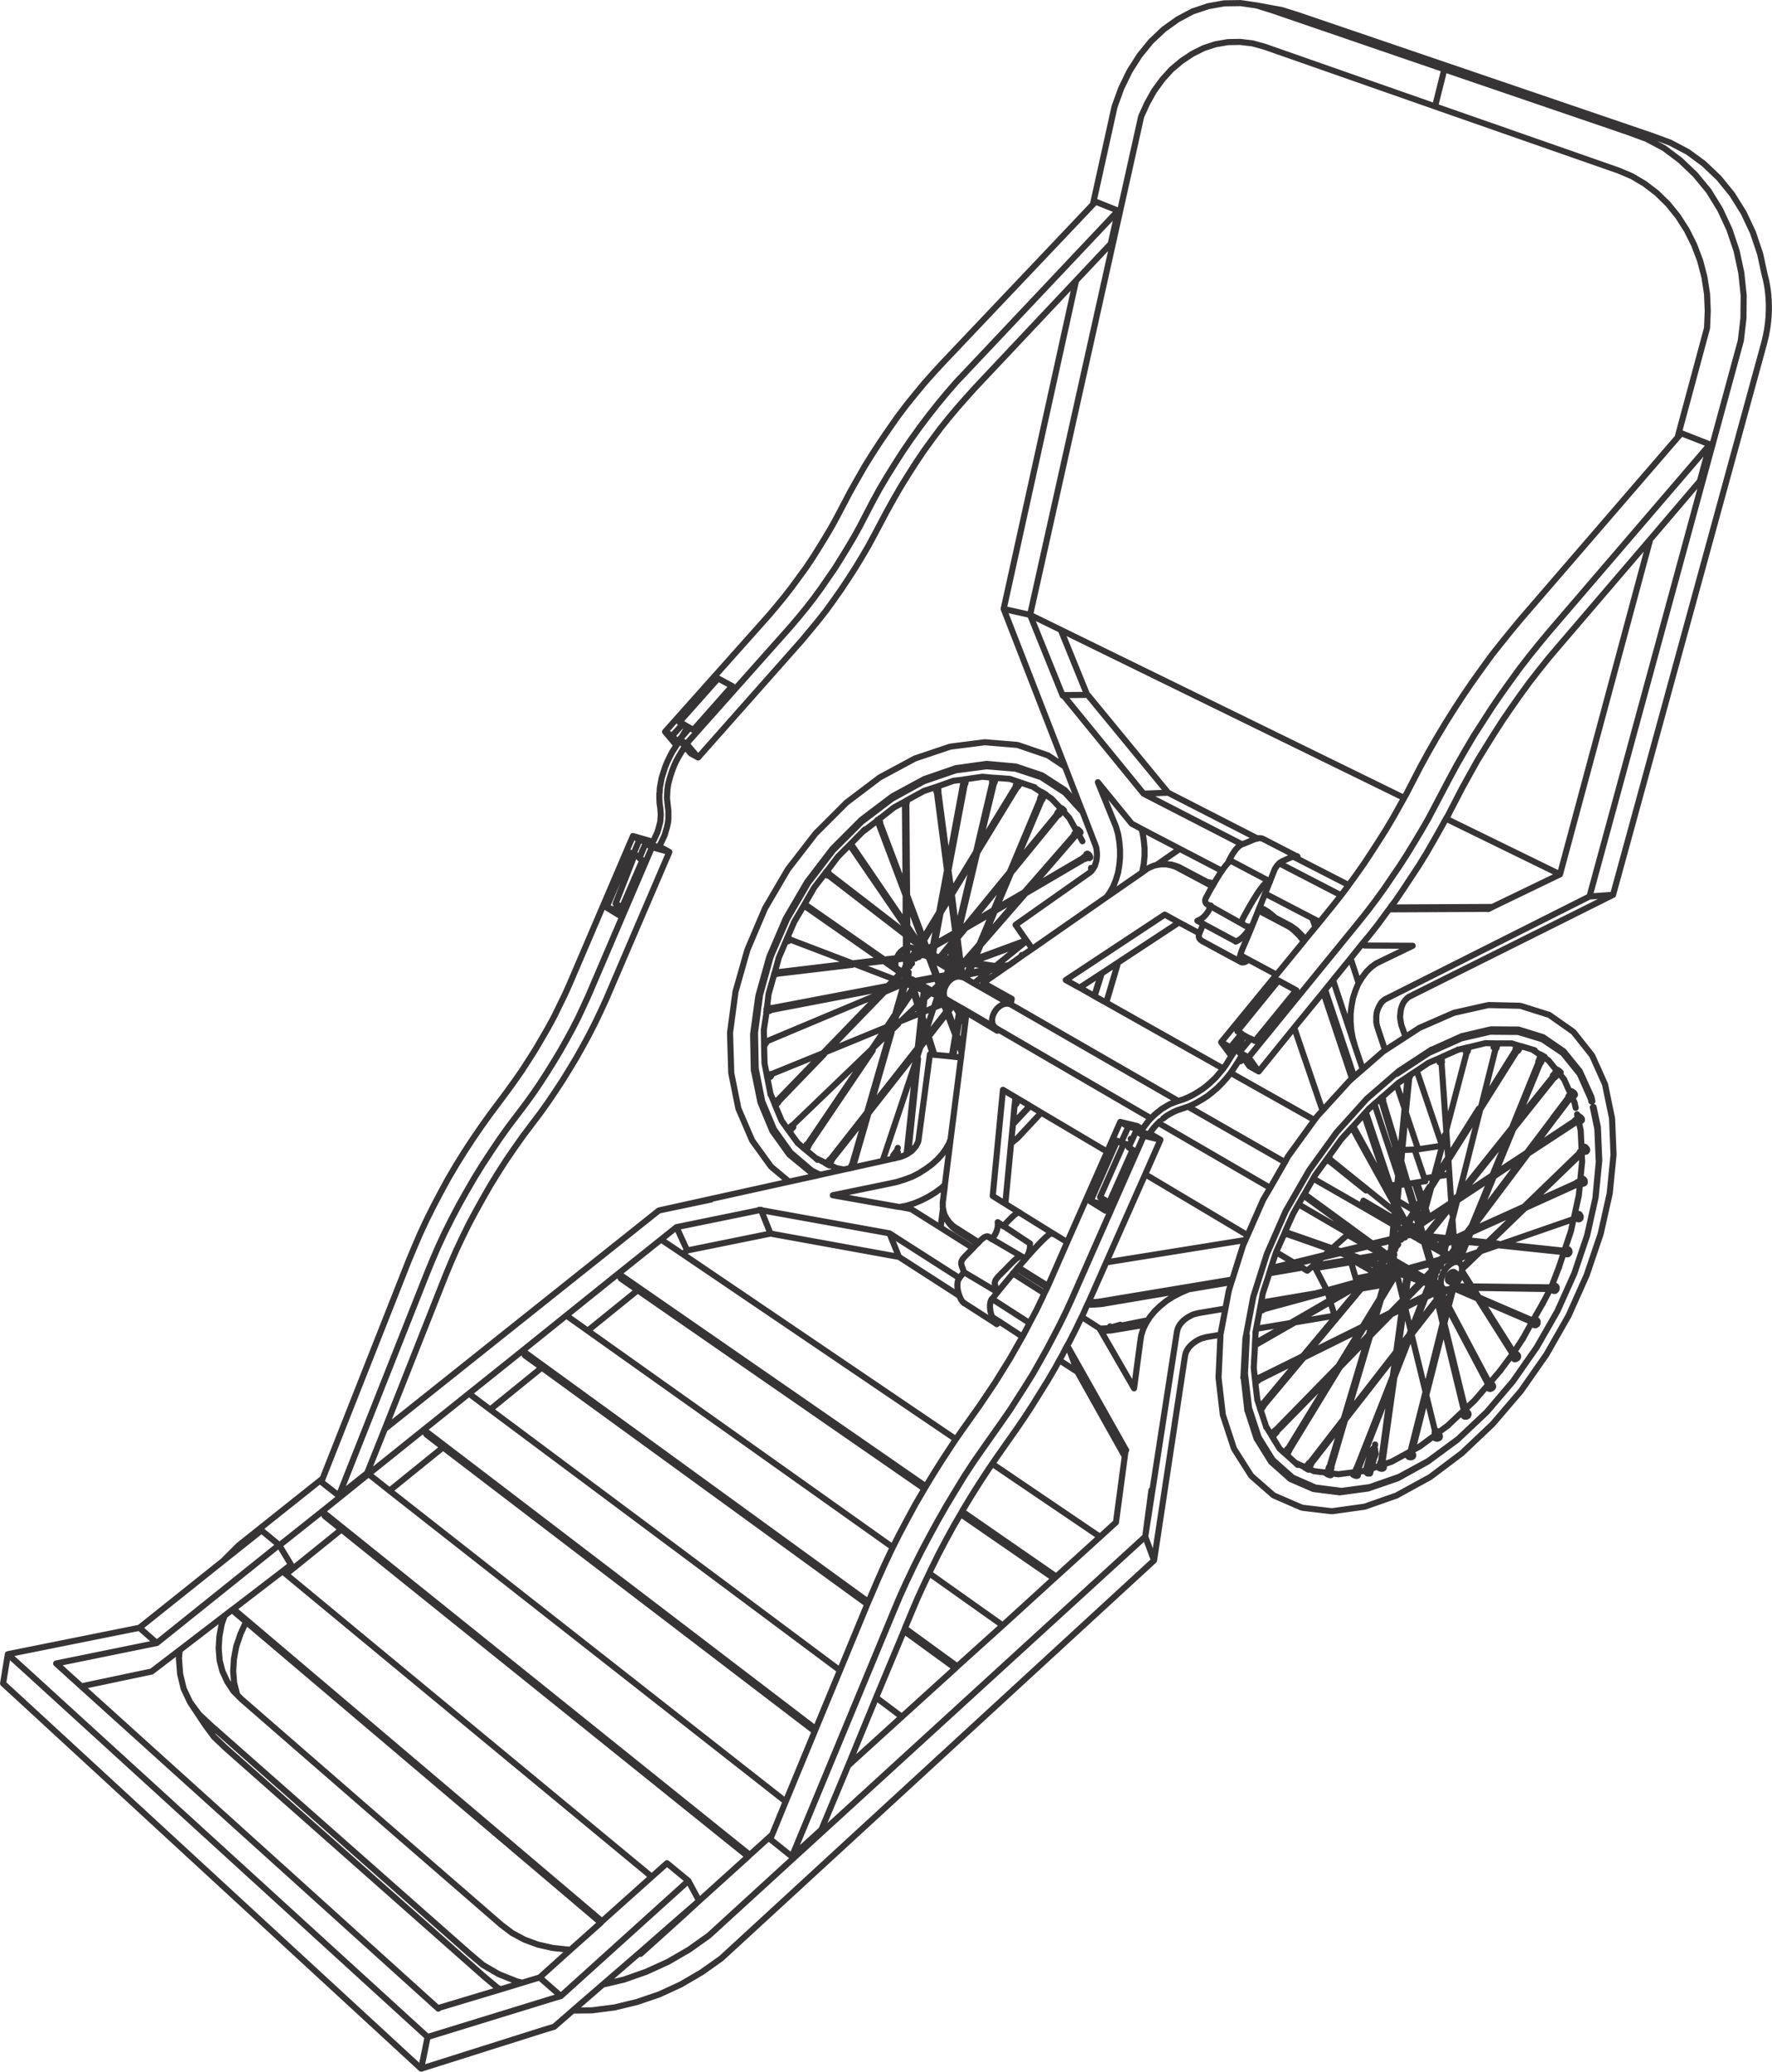 <svg xmlns="http://www.w3.org/2000/svg" viewBox="0 0 7447 8703" fill-rule="evenodd" text-rendering="geometricPrecision" image-rendering="optimizeQuality" clip-rule="evenodd" shape-rendering="geometricPrecision"><defs><style>.str0{stroke:#373435;stroke-width:25.609;stroke-linecap:round;stroke-linejoin:round}.fil0{fill:none;fill-rule:nonzero}</style></defs><g id="Layer_x0020_1"><g id="_293352832"><path class="fil0 str0" d="M6642 4840h1M6631 4968v1M6436 5552h1M6439 5547h-1M6438 5546v1M6622 5112h1M7145 1095l18 69M6858 740l54 32M7093 638l-74-39M7052 909l37 58M7174 1235l3 71M7019 599l-76-28M7177 1306l-3 72M6943 571l-771-263M7163 1164l11 71M6963 811l47 46M6993 622l-74-39M6919 583l-76-28M6912 772l51 39M6843 555l-773-264M7089 967l31 62M7174 1378l-124 460M6935 2266l-379 1407M7120 1029l25 66M6801 716l57 24M7161 688l-68-50M6031 447l770 269M7280 817l-56-69M7181 802l-57-69M7224 748l-63-60M7124 733l-63-60M6943 571l-100-16M7328 894l-48-77M7229 880l-48-78M7367 977l-39-83M7268 964l-39-84M7010 857l42 52M6507 3853l173-87M6680 3766l636-2335M7316 1431l11-94M7327 1337l1-96M7328 1241l-10-95M7318 1146l-20-93M7298 1053l-30-89M7061 673l-68-51M7397 1066l-30-89M7417 1158l-20-92M6779 3759l635-2318M6607 3845l172-86M6779 3759l-99 7M7066 1820l120 47M7186 1867l-42 154M6472 2700l40-48M6546 2720l-39 46M6430 2752l42-52M6507 2766l-40 50M6388 2806l42-54M6467 2816l-39 50M6428 2866l-38 52M6077 3439l479 234M6592 5249l-2-1M6590 5248l-1-1M6589 5247h-2M6587 5247h-1M6588 5269h1M6589 5269l2-1M6591 5268l1-1M6592 5267l1-1M6593 5266l1-2M6670 5190l-54 160M6484 4366v1M6381 4335l102 31M6483 4366h1M6440 4409l31 21M6491 4443l17 12M6492 4441v-1M6492 4440l-2-1M6490 4439l-1-1M6489 4438l-2-1M6487 4437l-3-2M6484 4435l-3-1M6481 4434l-2-2M6479 4432l-3-1M6476 4431l-2-1M6474 4430l-1-1M6473 4429h-1M6508 4455l31 38M6551 4507l22 27M6558 4504l-2-2M6556 4502l-2-2M6554 4500l-2-2M6552 4498l-2-1M6550 4497l-3-2M6547 4495l-2-1M6545 4494l-2-1M6543 4493l-2-1M6541 4492h-1M6559 4506v-1M6559 4505l-1-1M6638 4510l1 1M6570 4426l68 84M6570 4425v1M6573 4534l27 60M6619 4599v-1M6619 4598l-1-2M6618 4596l-1-2M6617 4594l-1-2M6616 4592l-2-2M6614 4590l-3-2M6611 4588l-2-1M6609 4587l-2-2M6607 4585l-2-1M6605 4584h-2M6603 4584h-1M6602 4584l-1 1M6639 4511l47 106M6686 4617v1M6617 4632l5 22M6628 4681l2 11M6638 4690l-2-1M6636 4689h-2M6634 4689h-1M6647 4707l1-1M6648 4706v-1M6648 4705v-2M6648 4703v-3M6648 4700l-2-2M6646 4698l-1-2M6645 4696l-2-2M6643 4694l-3-2M6640 4692l-2-2M6686 4618l2 9M6694 4651l19 91M6643 4748l4 84M6668 4836l1-1M6669 4835l1-2M6670 4833v-2M6670 4831v-2M6670 4829l-1-3M6669 4826l-2-2M6667 4824l-2-3M6665 4821l-2-2M6663 4819l-2-1M6661 4818l-2-1M6659 4817h-2M6657 4817h-2M6713 4742l6 140M6649 4879l-8 81M6660 4963v-3M6660 4960l-1-2M6659 4958l-2-3M6657 4955l-2-2M6655 4953l-2-1M6653 4952l-2-1M6651 4951h-2M6649 4951h-2M6657 4971l2-1M6659 4970l1-2M6660 4968v-2M6660 4966v-3M6635 5022l-20 92M6613 5121l-11 51M6637 5100h-3M6634 5100l-2-1M6637 5122l2-1M6639 5121l1-1M6640 5120l2-2M6642 5118l1-3M6643 5115v-3M6643 5112v-3M6643 5109l-1-2M6642 5107l-2-3M6640 5104l-1-2M6639 5102l-2-2M6705 5033l-35 157M6532 5423h1M6533 5423h2M6535 5423l1-1M6536 5422l2-1M6538 5421l1-1M6539 5420l1-2M6540 5418l1-1M6541 5417l1-2M6542 5415v-2M6542 5413v-2M6542 5411v-2M6542 5409v-2M6542 5407l-1-1M6541 5406l-1-2M6540 5404l-1-1M6539 5403l-1-1M6538 5402l-2-1M6616 5350l-71 158M6483 5476l-40 70M6437 5556l-37 67M6449 5567h1M6450 5567h2M6452 5567h2M6454 5567l1-1M6455 5566l2-1M6457 5565l1-1M6458 5564l2-1M6460 5563l1-2M6461 5561l1-2M6462 5559v-2M6462 5557v-2M6462 5555v-1M6462 5554v-2M6462 5552v-2M6462 5550l-1-1M6461 5549l-1-2M6460 5547l-2-1M6447 5566l2 1M6545 5508l-87 152M6458 5660l-100 143M6583 5265h1M6582 5264l1 1M6581 5263l1 1M6582 5252h-1M6583 5251l-1 1M6584 5251h-1M6585 5251h-1M6586 5251h-1M6587 5251h-1M6588 5252l-1-1M6589 5253l-1-1M6590 5255l-1-1M6590 5256v-1M6591 5257l-1-1M6591 5259v-2M6590 5260l1-1M6590 5261v-1M6590 5262v-1M6588 5264l1-1M6587 5265l1-1M6586 5265h1M6585 5265h1M6584 5265h1M6593 5263l1-2M6592 5264l1-1M6591 5266l1-2M6590 5267l1-1M6589 5268l1-1M6587 5269l2-1M6586 5269h1M6584 5269h2M6583 5269h1M6581 5268l2 1M6580 5267l1 1M6579 5266l1 1M6578 5265l1 1M6577 5263l1 2M6578 5250l-1 2M6579 5249l-1 1M6581 5248l-2 1M6582 5247l-1 1M6584 5247h-2M6585 5247h-1M6587 5247h-2M6588 5248l-1-1M6590 5249l-2-1M6591 5250l-1-1M6592 5251l-1-1M6593 5253l-1-2M6593 5255v-2M6594 5257l-1-2M6594 5259v-2M6594 5261v-2M6588 5269h-2M6586 5247h-2M6593 5250l-1-1M6594 5251l-1-1M6595 5253l-1-2M6595 5255v-2M6596 5257l-1-2M6596 5259v-2M6595 5261l1-2M6529 5419h1M6528 5418l1 1M6527 5417l1 1M6530 5405h-1M6531 5404l-1 1M6532 5404h-1M6533 5405l-1-1M6534 5405h-1M6536 5407l-1-1M6537 5407h-1M6537 5409v-2M6537 5410v-1M6537 5411v-1M6537 5412v-1M6537 5413v-1M6537 5415v-2M6536 5416l1-1M6535 5417l1-1M6534 5417h1M6533 5419l1-1M6531 5419h2M6530 5419h1M6524 5405v1M6525 5404l-1 1M6527 5403l-2 1M6528 5402l-1 1M6530 5401l-2 1M6531 5401h-1M6533 5401h-2M6534 5401h-1M6536 5401h-2M6537 5402l-1-1M6538 5404l-1-2M6539 5405l-1-1M6540 5407l-1-2M6541 5409l-1-2M6541 5411v-2M6541 5413v-2M6540 5414l1-1M6540 5416v-2M6539 5418l1-2M6538 5419l1-1M6536 5421l2-2M6535 5422l1-1M6533 5422h2M6532 5423l1-1M6530 5423h2M6528 5422l2 1M6527 5422h1M6525 5421l2 1M6524 5420l1 1M6523 5418l1 2M6523 5417v1M6536 5401h-2M6448 5562h1M6484 4367l86 58M6595 5263v-2M6594 5264l1-1M6602 5172l-27 80M6572 5262l-21 63M6447 5561l1 1M6446 5560l1 1M6452 5548l-2 1M6453 5548h-1M6454 5549l-1-1M6455 5549h-1M6456 5550l-1-1M6456 5551v-1M6457 5553v-2M6457 5554v-1M6457 5555v-1M6457 5556v-1M6457 5557v-1M6456 5558l1-1M6456 5559v-1M6455 5560l1-1M6454 5561l1-1M6453 5562l1-1M6452 5562h1M6451 5562h1M6449 5562h1M6447 5566h2M6446 5565l1 1M6444 5564l2 1M6443 5563l1 1M6442 5561l1 2M6442 5560v1M6441 5558l1 2M6447 5546l-1 1M6448 5545l-1 1M6450 5545h-2M6452 5545h-2M6454 5545h-2M6455 5545h-1M6457 5546l-2-1M6458 5547l-1-1M6459 5548l-1-1M6460 5549l-1-1M6461 5551l-1-2M6461 5553v-2M6461 5555v-2M6461 5556v-1M6460 5558l1-2M6459 5560l1-2M6458 5562l1-2M6457 5563l1-1M6455 5564l2-1M6454 5565l1-1M6452 5566l2-1M6450 5566h2M6449 5566h1M6447 5566l-1-1M6458 5546h-1M6638 4696l-1-1M6641 4699l-2-2M6642 4700l-1-1M6643 4702l-1-2M6643 4703v-1M6474 4434v1M6475 4435l-1-1M6477 4435h-2M6478 4436l-1-1M6480 4437l-2-1M6482 4438l-2-1M6483 4439l-1-1M6485 4440l-2-1M6486 4441l-1-1M6487 4441h-1M6487 4442v-1M6486 4441l1 1M6473 4434l1 1M6472 4433l1 1M6471 4432l1 1M6470 4432h1M6471 4432h-1M6473 4433l-2-1M6475 4434l-2-1M6477 4435l-2-1M6480 4437l-3-2M6482 4438l-2-1M6485 4440l-3-2M6487 4441l-2-1M6489 4442l-2-1M6490 4443l-1-1M6490 4444v-1M6489 4443l1 1M6488 4443h1M6486 4442l2 1M6548 4500l-2-1M6549 4501l-1-1M6551 4502l-2-1M6552 4504l-1-2M6553 4505l-1-1M6553 4506v-1M6552 4506h1M6541 4497v1M6542 4497h-1M6543 4498l-1-1M6544 4498h-1M6546 4499l-2-1M6556 4506l-2-1M6557 4507l-1-1M6557 4508v-1M6556 4509l1-1M6555 4509h1M6554 4508l1 1M6552 4507l2 1M6551 4507h1M6540 4499h1M6539 4497l1 2M6538 4496l1 1M6538 4495v1M6539 4495h-1M6541 4495h-2M6543 4496l-2-1M6545 4498l-2-2M6548 4499l-3-1M6550 4501l-2-2M6552 4503l-2-2M6554 4505l-2-2M6559 4506l-2 2M6602 4590v1M6603 4589l-1 1M6605 4589h-2M6606 4590l-1-1M6607 4591l-1-1M6610 4593l-1-1M6612 4595l-2-2M6613 4596l-1-1M6613 4597v-1M6614 4599v-1M6613 4599h1M6612 4599h1M6600 4592l1 1M6599 4590l1 2M6599 4588v2M6599 4587v1M6600 4586l-1 1M6601 4586h-1M6603 4587l-2-1M6605 4587h-2M6607 4589l-2-2M6609 4591l-2-2M6612 4593l-3-2M6614 4595l-2-2M6615 4597l-1-2M6616 4599l-1-2M6617 4600l-1-1M6617 4602v-2M6616 4602h1M6615 4602h1M6613 4602h2M6611 4601l2 1M6601 4585l-2 2M6619 4599l-2 3M6633 4695l-1 1M6633 4694v1M6634 4694h-1M6636 4692l-2-1M6638 4694l-2-2M6640 4695l-2-1M6642 4698l-2-3M6644 4700l-2-2M6645 4702l-1-2M6646 4705l-1-3M6646 4707v-2M6646 4708v-1M6645 4709l1-1M6643 4709h2M6642 4709h1M6640 4708l2 1M6638 4707l2 1M6629 4696l1 2M6629 4694v2M6630 4692l-1 2M6632 4691h-1M6634 4691h-2M6635 4694h-1M6632 4696v1M6640 4706h1M6641 4706h1M6642 4706l1-1M6643 4705v-1M6647 4707l-2 2M6633 4689l-2 2M6655 4823l-1 1M6655 4822v1M6656 4822h-1M6659 4822h-1M6661 4823l-2-1M6662 4825l-1-2M6663 4826l-1-1M6664 4828l-1-2M6665 4830l-1-2M6665 4831v-1M6664 4834l1-2M6663 4834h1M6662 4835l1-1M6651 4826l1 1M6651 4824v2M6651 4822v2M6652 4820l-1 2M6653 4819l-1 1M6655 4818l-2 1M6657 4818h-2M6659 4819l-2-1M6661 4821l-2-2M6663 4823l-2-2M6665 4825l-2-2M6666 4828l-1-3M6667 4830l-1-2M6668 4833l-1-3M6668 4835v-2M6667 4837l1-2M6666 4838l1-1M6664 4838h2M6662 4838h2M6660 4837l2 1M6659 4837h1M6655 4817l-2 2M6668 4836l-2 2M6646 4956l-1 1M6648 4956h-2M6649 4956h-1M6650 4956h-1M6652 4957l-2-1M6653 4958l-1-1M6654 4960l-1-2M6655 4962l-1-2M6655 4964v-2M6655 4965v-1M6655 4967v-2M6653 4969l1-1M6652 4969h1M6651 4969h1M6658 4964l-1-3M6658 4967v-3M6658 4969v-2M6657 4971l1-2M6655 4972l2-1M6653 4973l2-1M6651 4973h2M6649 4972l2 1M6647 4971l2 1M6646 4970l1 1M6642 4958v2M6642 4955v3M6643 4954l-1 1M6645 4952l-2 2M6646 4952h-1M6649 4952h-3M6651 4953l-2-1M6653 4954l-2-1M6655 4956l-2-2M6656 4959l-1-3M6657 4961l-1-2M6657 4971l-2 1M6647 4951l-2 1M6635 5106l-1-1M6637 5109l-1-2M6638 5110l-1-1M6638 5112v-2M6638 5114v-2M6635 5118l1-1M6634 5118h1M6632 5118h2M6631 5118h1M6630 5117l1 1M6628 5105l-1 2M6629 5104l-1 1M6631 5104h-2M6632 5104h-1M6634 5101l-2-1M6636 5103l-2-2M6638 5105l-2-2M6640 5107l-2-2M6640 5110v-3M6641 5113l-1-3M6640 5116l1-3M6640 5118v-2M6638 5120l2-2M6636 5121l2-1M6634 5122l2-1M6632 5122h2M6630 5121l2 1M6628 5120l2 1M6627 5118l1 2M6624 5107v2M6625 5104l-1 3M6626 5102l-1 2M6628 5101l-2 1M6630 5100l-2 1M6632 5100h-2M6632 5099l-2 1M6520 5415h-1M6522 5410v1M6534 5418h-4M6522 5411v1M6519 5408h1M6522 5413l-1 1M6534 5405h-3M6521 5409l1 1M6521 5414h-1M6522 5412v1M6535 5415h-11M6520 5414v1M6520 5408l1 1M6519 5408l-334-4M6519 5415l-329-5M6647 4843v1M6646 4841l1 1M6645 4840l1 1M6665 4832l-3 2M6658 4825l-13 13M6643 4840h1M6647 4844v1M6647 4842v1M6644 4840h1M6474 4438l-9 21M6473 4462v1M6467 4460h1M6471 4461l1 1M6469 4461h1M6477 4438l-9 22M6468 4460l1 1M6473 4463h1M6470 4461h1M6472 4462h1M6485 4442l-9 22M6551 4507l-15 18M6544 4502l-14 18M6530 4520v1M6532 4522l1 1M6534 4523v1M6533 4523h1M6531 4521l1 1M6530 4521h1M6541 4500l-15 18M6529 4520h1M6529 4520l-161 200M6534 4524l-174 218M6649 4959l-17 8M6655 4967l-4 2M6633 4971v1M6633 4973l-1 1M6633 4972v1M6632 4970l1 1M6629 4968h1M6629 4968l-206 93M6632 4974l-223 101M6453 5559l-13-6M6457 5551l-5-2M6436 5552h-1M6439 5549v1M6438 5551l-1 1M6438 5550v1M6439 5548v1M6451 5562l-5-1M6439 5550h-1M6438 5546l-223-96M6435 5552l-214-92M6624 4709v1M6623 4708l1 1M6638 4696l-15 10M6624 4710l1 1M6622 4707v1M6621 4707h1M6625 4712v1M6625 4711v1M6622 4708h1M6625 4713l-203 133M6621 4707l-187 124M6417 4842l-135 89M6574 5258l-1 1M6572 5260h-1M6587 5265h-1M6573 5254l1 1M6574 5256v1M6572 5254h1M6574 5255v1M6573 5259l-1 1M6574 5257v1M6590 5262l-15-1M6572 5254l-262-28M6571 5260l-275-29M6635 5106l-11 4M6623 5117v1M6621 5112h1M6633 5104l-2 1M6636 5116v1M6624 5114v1M6624 5117h-1M6624 5116v1M6620 5112h1M6624 5115v1M6608 4591l-11 14M6600 4610v1M6599 4610h1M6598 4608l1 1M6594 4607h1M6599 4609v1M6594 4607l-69 91M6600 4611l-62 82M6765 5013l16-162M6715 4734l-18-84M6692 4626l-4-18M6516 4267l-6-4M6610 4333l-94-66M6615 4338l-5-5M6706 5027l15-152M6721 4875l-6-141M6692 4436l-4-6M6688 4430l-73-92M6774 4694l-15-72M6758 4617l-12-59M6746 4558l-2-6M6775 4700l-1-6M6668 5357l58-171M6705 5032l1-5M6639 4500l-68-84M6510 4263l-7-2M6392 5843l107-153M6727 5183l38-170M6592 5527l76-170M6571 4416l-86-59M6726 5186l1-3M6744 4552l-52-116M6781 4851l-6-151M6485 4357l-103-32M6688 4608l-49-108M6499 5690l93-163M6503 4261l-111-35M6637 5122h-3M6526 4703h-4M6607 3845l-687 343M6507 3853l-688 346M7066 1820l-16 18M6935 2266l-389 454M6440 4409l10 3M6606 4607l11 25M6617 4632l1 2M6634 4709l9 39M6643 4748v1M6647 4846l2 33M6649 4879v2M6640 4973l-5 49M6635 5022v1M6719 4882l-14 150M6705 5032v1M6589 5254v-1M6589 5263l1-1M6535 5406l-1-1M6534 5418v-1M6532 5423h-2M6457 5551h-1M6450 5562h1M6639 4697l-1-1M6643 4704v-1M6472 4429l-1 1M6471 4430l-1 2M6492 4441l-1 2M6491 4443l-1 1M6540 4492l-1 1M6539 4493l-1 2M6609 4592l-1-1M6608 4591h-1M6614 4598l-1-1M6631 4691l-1 1M6637 4695h-1M6636 4695l-1-1M6658 4822h-1M6657 4822h-1M6665 4832v-1M6654 4968l1-1M6634 5105l-1-1M6633 5104h-1M6636 5107l-1-1M6637 5116v-1M6637 5115l1-1M6636 5117v-1M6636 5116h1M6533 5406h-9M6524 5406h-2M6647 4832l-8 7M6657 4822l-3 2M6654 4824v1M6663 4832l-4 5M6659 4837l-9 8M6486 4442h-1M6474 4434v1M6551 4507v1M6541 4499h-1M6640 4973l-5 2M6649 4956l-4 1M6632 4969v1M6631 4969h1M6641 4960l-14 7M6453 5550l-3-1M6437 5556l-5-2M6439 5547v1M6630 4698l-11 8M6634 4709l-7 5M6584 5263h-3M6627 5118l-1 1M6624 5113v1M6629 5107h-2M6606 4607l-4 5M6596 4607h1M6597 4607l1 1M6600 4594l-9 12M6692 4626l-4 1M6525 4698l13-5M6527 5417h-4M6523 5417h-7M6653 4826l-1 1M6652 4827l-5 5M6486 4441v1M6474 4435l-1 2M6542 4497l-1 1M6541 4498v1M6652 4967l-6 3M6646 4970l-6 3M6644 4959l-2 1M6642 4960h-1M6443 5546l-3-2M6445 5560l-4-2M6441 5558l-4-2M6636 4695l-4 2M6632 4697l-2 1M6638 4707l-4 2M6581 5263h-4M6577 5252h-2M6637 5115l-7 2M6630 5117l-3 1M6627 5107l-3 2M6624 5109l-7 2M6611 4601l-5 6M6601 4593l-1 1M6694 4651l3-1M6397 4396l43 13M6647 4845l-224 216M6642 4840l-237 229M6474 4463l-106 257M6553 4505l-1 1M6552 4506l-1 1M6450 5549l-4-2M6446 5547l-3-1M6643 4704l-3 2M6640 4706l-2 1M6577 5263l-5-1M6572 5262h-4M6589 5253l-8-1M6581 5252h-4M6613 4597l-1 2M6612 4599l-1 2M6604 4589l-2 2M6602 4591l-1 2M6272 3810l284-137M6423 5061l-14 14M6467 4460l-113 278M6613 5121l-303 105M6522 4703l-105 139M6417 4842l-11 15M6422 4846l-231 308M6434 4831l-12 15M6531 4702l-97 129M6630 4968h1M6624 5113l-1-1M6623 5118l-10 3M6595 4607h1M6393 2599l657-761M6512 2652l674-785M7144 2021l-209 245M5227 4354l-7-9M5363 5260l74 44M5445 5309l28 16M5750 6190h1M5705 6199h1M5703 6200l2-1M5696 6199l3 1M5693 6198l3 1M5690 6197l3 1M5864 5247v-1M5702 6171v-1M5702 6170h-1M5804 6143v-1M6254 5814h1M5931 6098v1M6366 5690v-1M6115 5293l1-1M3839 4130h1M4003 4217h1M3981 4210l2-1M3829 4120v-1M4520 3504l1 1M3245 7707l-94 85M1549 6192l-195 157M1354 6349l11 20M3151 7792L1354 6349M3790 7212l-196 178M1971 5854l-190 152M1781 6006l11 20M3790 7212l-108-81M3594 7390l-14-11M3428 7263L1781 6006M3586 7397l-10-8M4623 6456l-184 167M2778 5207l-179 143M2599 5350l10 21M4623 6456l-453-307M4439 6623l-396-274M3891 6244l-1292-894M4430 6631l-393-271M4214 6828l-191 172M2380 5526l-184 148M2196 5674l10 20M4214 6828l-309-219M4023 7000l-220-160M3649 6729L2196 5674M4015 7008l-216-157M4569 5482l11-2M5576 5420l6-1M5651 5407l46-7M5705 5395l-1-2M3238 5182l-350 71M3810 5065l-28 5M3842 5055l-32 10M3873 5042l-31 13M3902 5027l-29 15M3930 5010l-28 17M3971 4977l-15 14M3860 4790l48-361M3850 4814l4-8M3854 4806l4-8M3792 4857l10-4M3844 4821l6-7M3802 4955l-32 10M3770 4965l-32 7M3781 4861l11-4M3821 4842l9-6M3830 4836l7-7M3837 4829l7-8M3858 4798l2-8M3995 4785l-6 17M3989 4802l-13 23M3976 4825l-16 23M3960 4848l-20 22M3940 4870l-23 21M3917 4891l-26 19M3891 4910l-28 18M3863 4928l-29 15M3834 4943l-32 12M2888 5253l-45-98M3953 5157l10-81M5070 5617l59-10M5279 5582l144-24M5442 5555l167-28M5059 5620l11-3M5048 5623l11-3M5037 5628l11-5M5027 5634l10-6M5018 5640l9-6M5009 5647l9-7M5002 5654l7-7M4995 5662l7-8M4989 5671l6-9M4985 5679l4-8M4982 5688l3-9M4980 5697l2-9M4850 6555l130-858M5609 5527l-18-58M5037 5516l113-19M5300 5472l230-39M5004 5527l10-5M5014 5522l11-3M4951 5578l4-8M4993 5533l11-6M4804 5584l-8 26M4796 5610l-4 26M4813 6455l133-859M4946 5596l2-9M4948 5587l3-9M4955 5570l6-9M4961 5561l7-8M4968 5553l7-7M4975 5546l9-7M4984 5539l9-6M5025 5519l12-3M4996 5416l-3 1M4993 5417l-32 14M4961 5431l-31 16M4930 5447l-28 18M4902 5465l-26 21M4876 5486l-23 22M4853 5508l-20 24M4850 6555l-37-100M2357 8385l-40 12M2289 8526l40-12M2268 8307l-40 12M2268 8307l89 78M1797 8557l-27 133M1770 8690l519-164M2893 7901l-536 484M2317 8397l-520 160M2938 7985l-45-84M2803 7827l90 74M2902 8018l-1-1M2692 8208l-5-4M2530 8071L981 6759M4078 6291l37-59M4337 5906l33-53M4182 5808l31-50M4310 5821l-32 50M4213 5758l31-50M4341 5771l-31 50M4370 5853l33-53M4244 5708l29-51M4370 5720l-29 51M4403 5800l31-53M3959 6134l40-61M4115 6232l38-58M4303 5958l34-52M4149 5857l33-49M4278 5871l-32 50M4116 5906l33-49M4246 5921l-34 49M4268 6009l35-51M4094 6138l-40 61M4136 6078l-42 60M3237 7726l91 73M3328 7799l124-113M3661 6702l26-61M3781 6708l-26 62M3831 6773l25-59M3687 6641l29-65M3810 6644l-29 64M3856 6714l28-61M3716 6576l30-64M3841 6579l-31 65M3873 6515l-32 64M3913 6592l30-61M3778 6448l34-64M3907 6451l-34 64M3943 6531l32-61M3812 6384l34-63M3942 6387l-35 64M3975 6470l33-60M3846 6321l37-63M3978 6324l-36 63M4016 6261l-38 63M3920 6196l39-62M4054 6199l-38 62M4399 5668l-29 52M4426 5617l-27 51M4329 5554l27-51M4453 5565l-27 52M4493 5639l28-55M4356 5503l25-52M4479 5512l-26 53M4503 5460l-24 52M4708 4713l34 20M4877 4788l-34-20M4778 4730l-70-17M4807 4771l70 17M4774 4752l33 19M4743 4820l17 10M4646 5086l-63-39M4583 5047l112-255M4695 4792l16 9M4711 4801l31-68M4653 5062l5-12M4656 5064l-3-2M4742 4733l57 13M4583 5047l70 15M4801 4743l-23-13M2093 4927l34-53M2333 4586l31-47M2193 4498l29-45M2300 4504l-29 45M2222 4453l28-44M2328 4459l-28 45M2364 4539l29-47M2250 4409l27-46M2355 4414l-27 45M2393 4492l29-48M1986 4786l37-54M2127 4874l35-51M2302 4632l31-46M2163 4541l30-43M2271 4549l-30 44M2162 4823l36-51M2132 4584l31-43M2241 4593l-31 43M2269 4678l33-46M2100 4784l-37 55M2023 4732l38-53M2138 4731l-38 53M1350 6225l74 58M1424 6283l119-95M1718 5295l23-55M1817 5294l-23 56M1872 5359l22-53M1741 5240l25-58M1842 5236l-25 58M1894 5306l24-55M1766 5182l27-58M1869 5178l-27 58M1918 5251l26-55M1793 5124l29-58M1898 5120l-29 58M1944 5196l27-55M1822 5066l30-57M1928 5063l-30 57M1971 5141l29-54M1852 5009l31-57M1960 5006l-32 57M2000 5087l30-54M1883 4952l33-56M1993 4949l-33 57M2030 5033l31-54M1916 4896l34-55M2027 4894l-34 55M2061 4979l32-52M1950 4841l36-55M2063 4839l-36 55M2277 4363l26-45M2381 4368l-26 46M2422 4444l27-48M2303 4318l25-46M2406 4322l-25 46M2449 4396l26-48M2328 4272l23-47M2430 4275l-24 47M2475 4348l25-49M2351 4225l23-47M2452 4228l-22 47M2500 4299l24-50M2374 4178l21-47M2474 4180l-22 48M2524 4249l23-50M2660 3512l27 16M2813 3579l-27-15M2733 3533l-73-21M2740 3559l73 20M2713 3543l27 16M2687 3605l13 8M2601 3844l-52-32M2549 3812l99-230M2648 3582l13 8M2661 3590l26-62M2687 3528l53 15M2549 3812l58 16M2742 3538l-9-5M4528 5763l199 355M4452 5714l76 49M4482 5658l9 5M4621 5580l-75-48M4528 5763l-37-100M659 6902l-40 8M598 7030l39-8M546 6846L33 6949M33 6949l-20 123M586 6838l-40 8M586 6838l73 64M13 7072l72 66M33 6949l73 66M342 7084l256-54M1173 6490l-514 412M1099 6429l74 61M4850 6555L3031 8227M3031 8227l-82 58M2949 8285l-87 51M2862 8336l-91 42M2771 8378l-94 32M2677 8410l-95 23M2582 8433l-94 12M2488 8445l-81 1M2103 8357l-15-9M2088 8348l-57-48M2031 8300l-560-495M2152 8120l52 28M2107 8086l45 34M1543 7597l564 489M2389 8190h9M2261 8169l62 14M2204 8148l57 21M2863 8050l11-6M1972 8206l-562-496M2029 8254l-57-48M2096 8293l-67-39M2171 8323l-75-30M2195 8329l-24-6M2622 8316l-89 21M2716 8283l-94 33M2808 8241l-92 42M2896 8190l-88 51M2979 8131l-83 59M4813 6455L2979 8131M4839 6260l-26 195M2323 8183l66 7M3778 5280l-540-98M3778 5280l-40-99M3238 5182l-40-100M999 7122l-3-6M996 7116l-12-46M984 7070l-4-50M980 7020l3-51M983 6969l10-53M993 6916l18-53M1011 6863l23-50M1202 6613l233-188M1637 6262l225-182M2060 5921l217-176M2470 5590l210-170M2869 5268l19-15M862 7246l37 50M899 7296l47 45M946 7341l525 464M981 7104l-26-40M922 6874l10-53M1543 7597l-528-459M919 6925l3-51M935 7021l-12-46M955 7064l-20-43M932 6821l12-34M884 7246l526 464M837 7202l47 44M799 7151l38 51M772 7094l27 57M757 7032l15 62M752 6967l5 65M755 6932l-3 35M941 6554l-3 3M1003 6492l-62 62M2769 5085l-1152 918M1356 6211l-353 281M2988 5039l-219 46M923 6975l-4-50M862 7246l-63-95M2785 3526l8-17M2768 3559l9-16M2748 3528l7-15M2777 3543l8-17M2755 3513l7-15M2735 3549l4-6M2762 3498l5-16M2793 3509l5-17M2767 3482l4-15M2798 3492l5-17M2771 3467l4-16M2803 3475l4-18M2775 3451l1-15M2807 3457l2-17M2777 3423l-1-14M2809 3422v-17M2776 3409l-1-14M2809 3405l-2-15M2775 3395l-3-20M2807 3390l-2-19M2772 3375l-1-21M2805 3371l-2-19M2771 3354v-21M2771 3333l1-2M2772 3331l1-21M2804 3334l1-19M2773 3310l4-22M2805 3315l3-20M2777 3288l4-21M2808 3295l5-20M2781 3267l7-22M2813 3275l6-20M2788 3245l7-22M2819 3255l7-21M2795 3223l9-22M2826 3234l8-20M2804 3201l10-21M2834 3214l9-19M2814 3180l11-21M2843 3195l11-20M2699 3574h1M2614 3812l-27-16M2855 3033l163-183M3018 2850l59 32M3077 2882l-163 184M4838 4752l11-15M4809 4732l13-17M4849 4737l13-14M4830 4765l8-13M4793 4756l4-7M4822 4715l13-16M4850 4685l16-14M4866 4671h1M4888 4699l14-11M4867 4671l16-13M4902 4688l15-9M4883 4658l17-10M4917 4679l15-8M4900 4648l17-10M4932 4671l16-7M4917 4638l18-7M4948 4664l15-5M4935 4631l17-6M4963 4659l23-8M4952 4625l22-7M4974 4618l21-9M5009 4642l22-11M4995 4609l20-10M5031 4631l22-13M5015 4599l20-12M5053 4618l22-14M5035 4587l20-13M5075 4604l20-16M5055 4574l18-14M5116 4570l19-19M5091 4544l18-17M5135 4551l18-20M5109 4527l16-19M5153 4531l17-21M5141 4489l14-20M4758 4788l-6-4M5447 4161l-71-39M5220 4345l35 19M5524 4705l-352-198M5568 5272l25-23M4813 4933l430 256M6172 308l-102-17M6070 291l-39 156M5089 3708l12 4M5073 3705l16 3M4958 3566l-98 68M5135 3658l-177-92M5330 3831l-16-10M5345 3843l-15-12M5360 3856l-15-13M5889 4977l-10 1M5872 4978l-30 1M5515 3857l13 38M5881 4954l8 23M5676 4026l34 104M5945 4829l45 133M5910 4974l-21 3M4909 3330l-338-411M4806 3334l-338-414M4909 3330l-103 4M5263 182l-52-6M4850 382l-29 52M4821 434l-25 55M4966 256l-43 36M5160 177l-52 9M4684 448l28-77M4292 2748l-74-190M4747 299l42-66M4789 233l48-59M4218 2558l304-1379M4593 859l91-411M5349 44l721 247M5282 23l67 21M5214 13l68 10M5145 14l69-1M5078 26l67-12M5012 48l66-22M4950 81l62-33M4891 123l59-42M4837 174l54-51M4712 371l35-72M4796 489l-467 2094M4885 334l-35 48M4923 292l-38 42M5011 226l-45 30M5059 202l-48 24M5108 186l-49 16M5211 176l-51 1M5314 196l-51-14M6031 447l-717-251M5386 42l-104-19M5386 42l67 21M5453 63l-104-19M5453 63l719 245M5762 4063l22-16M5742 4083l20-20M5724 4107l18-24M5913 4194l-7 7M5920 4188l-7 6M5889 4305l18 51M5954 4498l103 304M5906 4201l-6 8M5895 4218l-4 10M5900 4209l-5 9M5887 4294l2 11M5885 4283l2 11M5884 4271l1 12M5885 4260l-1 11M5886 4249l-1 11M5888 4238l-2 11M5891 4228l-3 10M6053 4814l-93 14M5789 4316l32 96M5869 4556l34 101M5908 4673l52 155M5784 4282v12M5784 4294l2 11M5841 4833l-65-196M5727 4492l-33-98M5786 4305l3 11M5886 4831l-11 1M5868 4832l-27 1M5784 4271v11M5785 4259l-1 12M5819 4199l-7 6M5812 4205l-7 7M5805 4212l-5 8M5800 4220l-5 9M5795 4229l-4 9M5791 4238l-4 11M5787 4249l-2 10M5694 4394l-9-33M5685 4361l-6-33M5679 4328l-3-35M5676 4293v-34M5676 4259l4-33M5680 4226l6-33M5686 4193l10-31M5696 4162l12-29M4699 3504l-9-31M4704 3536l-5-32M4707 3602v-33M4707 3569l-3-33M4569 2919l-111-273M4802 3499l-5-17M4807 3531l-5-32M4810 3563l-3-32M4810 3596v-33M4807 3628l3-32M4801 3659l6-31M4800 3665l1-6M4579 3666l-311 219M4596 3646l-5 7M4586 3660l-7 6M4601 3637l-5 9M4604 3628l-3 9M4329 2583l-111-25M4605 3554l3 10M4608 3564l1 11M4609 3575l1 11M4610 3586v11M4610 3597l-1 10M4609 3607l-2 11M4607 3618l-3 10M4651 3768l14-20M4665 3748l14-25M4679 3723l11-28M4690 3695l9-30M4699 3665l5-31M4704 3634l3-32M6244 3138l-35 57M6025 3532l-30 52M5855 3434l-29 49M5942 3542l30-50M5826 3483l-31 49M5912 3591l30-49M5995 3584l-32 52M5795 3532l-31 48M5881 3639l31-48M5963 3636l-33 50M6039 3097l-35 61M6209 3195l-33 59M6055 3479l-30 53M5883 3384l-28 50M5972 3492l29-50M6176 3254l-32 58M6001 3442l27-51M6122 3214l35-61M6004 3158l-34 62M6088 3277l34-63M6393 2599l-40 48M6353 2647l-42 52M6311 2699l-42 53M6269 2752l-40 55M6348 2861l40-55M6229 2807l-40 56M6308 2917l40-56M6390 2918l-38 54M6189 2863l-39 57M6269 2974l39-57M6352 2972l-37 54M6150 2920l-38 58M6231 3033l38-59M6315 3026l-36 56M6112 2978l-37 59M6193 3092l38-59M6279 3082l-35 56M6075 3037l-36 60M6157 3153l36-61M5764 3580l-31 47M5849 3686l32-47M5930 3686l-33 50M5733 3627l-33 47M5817 3733l32-47M5897 3736l-34 50M5783 3780l34-47M5749 3825l34-45M5827 3834l-35 48M5633 3765l-35 44M5714 3869l35-44M5792 3882l-37 47M5132 4378l39 22M5290 4501l-39-22M5175 4436l-43-58M5247 4442l43 59M5208 4421l39 21M5256 4363l18 10M5448 4160l-75-41M5373 4119l-173 213M5218 4342l-47 58M5226 4444l-12 14M5171 4400l15 20M5209 4450l5 8M5373 4119l3 3M5214 4458l-7-4M3817 1994l-31 50M3621 2342l-28 46M3470 2255l-27 44M3535 2345l27-44M3443 2299l-27 43M3508 2388l27-43M3593 2388l-29 45M3416 2342l-28 42M3479 2430l29-42M3564 2433l-30 45M3635 1957l-31 54M3786 2044l-30 52M3648 2296l-27 46M3496 2211l-26 44M3562 2301l26-44M3756 2096l-29 52M3520 2167l-24 44M3588 2257l25-45M3674 2248l-26 48M3696 2055l32-54M3604 2011l-31 55M3666 2110l30-55M4604 847l95 38M4699 885l-31 139M3964 1522l-38 41M4019 1605l39-41M4098 1629l-36 40M3926 1563l-40 45M3980 1650l39-45M4062 1669l-38 43M3886 1608l-39 47M3941 1697l39-47M4024 1712l-37 44M3847 1655l-38 47M3903 1745l38-48M3987 1756l-36 45M3809 1702l-37 49M3866 1794l37-49M3951 1801l-35 47M3772 1751l-35 50M3830 1844l36-50M3916 1848l-34 47M3737 1801l-35 51M3795 1895l35-51M3882 1895l-33 49M3702 1852l-34 52M3761 1948l34-53M3849 1944l-32 50M3668 1904l-33 53M3728 2001l33-53M3388 2384l-30 41M3450 2472l29-42M3534 2478l-31 44M3358 2425l-30 41M3420 2513l30-41M3503 2522l-31 43M3328 2466l-31 40M3389 2553l31-40M3472 2565l-33 42M3297 2506l-32 39M3357 2592l32-39M3439 2607l-34 41M3265 2545l-32 38M3324 2631l33-39M3405 2648l-34 41M2795 3074l30 17M2934 3182l-31-17M2843 3131l-48-57M2885 3124l49 58M2855 3107l30 17M2899 3058l15 8M2855 3033l15 8M2870 3041l-45 50M2882 3140l-8 8M2825 3091l25 29M2872 3146l2 2M2870 3041l16 20M2874 3148l-3-1M5851 3812l421-2M5845 3809l6 3M5838 3820l415-2M5735 3972l-11-6M6257 3818h-4M5851 3812l-8 1M5883 5134l-18-10M5859 5120l-129-76M6004 5114l-10 1M5862 5038l4 3M5873 5044l71 42M5953 5091l24 14M5983 5109l11 6M5893 5132l-10 2M5366 4093l-2 1M5558 4665l-119-348M5364 4095v-1M5883 5134l-9-25M5870 5097l-2-7M5863 5075l-8-26M5843 5013l-111-332M5682 4531l-121-363M6004 5114l-13-38M5988 5064l-8-22M5978 5034l-23-67M5994 5115l-7-21M5983 5082l-10-28M5970 5045l-25-76M5893 5132l-3-11M5866 5049l-126-377M5690 4524l-121-366M5886 5109l-3-9M5691 4523l-122-365M5425 3890l-11 1M5364 4094l-151-81M5414 3891l-125-66M5425 3890l-134-71M5461 3931l8 10M5472 3930l8 10M5414 3891l10 6M5424 3897l10 8M5434 3905l9 8M5443 3913l9 9M5452 3922l9 9M5469 3941l8 11M5477 3952l2 3M5445 3904l9 8M5463 3921l9 9M5454 3912l9 9M5480 3940l5 7M5435 3897l10 7M4132 4129l120 67M4479 4117l416-275M4953 3642h-10M4954 3642h-1M4943 3642l152 81M4953 3642l145 76M4841 3640l-9 4M4892 3631h-11M4902 3630h-10M4881 3631l11-1M4943 3642l-11-4M4953 3642l-10-4M4832 3644l-10 5M4932 3638l-10-3M4922 3635l-10-2M4912 3633l-10-2M4902 3631h-10M4881 3631l-10 1M4871 3632l-10 2M4851 3636l-10 4M4933 3635l-10-3M4913 3631l-11-1M4923 3632l-10-1M4943 3638l-10-3M4600 5480l15-1M4596 5470l15-1M4615 5479l14-1M4611 5469l15-2M4629 5478l-3-11M4570 5480h2M4586 5481l14-1M4582 5470h14M4575 5470h7M5663 5187l77 44M5748 5236l60 33M5808 5269l3 11M5783 5350l-6-4M5771 5343l-77-44M5790 5354l10 6M5809 5365l13 8M5828 5376l11 6M5839 5382l1 4M4665 5578v1M4665 5579l4 10M5835 5394l-13 2M5815 5397l-94 16M5711 5415l-37 6M5655 5424l-73 12M4813 5565l-144 24M5234 5209l-585 94M5808 5269l-93 16M5701 5287l-184 31M5473 5325l-139 24M5179 5375l-553 92M5811 5280l-75 12M5773 5356l-5 1M5757 5359l-59 12M4824 5546l-159 32M5839 5382l-13 2M5819 5386l-87 14M5722 5402l-21 3M5682 5409l-92 15M4820 5553l-155 26M4665 5578l43-13M5819 5386l-87 14M5722 5402l-21 3M5682 5408l-91 16M4820 5552l-155 26M4485 5218l-88-54M4404 5402l-125-78M4401 5409l-127-80M4640 5591l14-1M4636 5581l14-1M4654 5590l15-1M4650 5580l15-1M4627 5591h13M4622 5581h14M4621 5581h1M4191 4330l-129-77M4215 4578l-43 446M4014 5156l4 11M4014 5156l99 63M3962 5072v-11M3982 5129l-5-9M3978 5118l-5-8M4018 5167l-9-7M4014 5156l-9-6M3962 5061v-10M4009 5160l-8-7M4001 5153l-7-8M3994 5145l-6-8M3988 5137l-6-8M3977 5120l-4-9M3997 5142l-7-7M3984 5127l-6-9M3990 5135l-6-8M3973 5110l-4-9M3973 5111l-4-10M3969 5101l-3-10M3966 5091l-2-10M4005 5150l-8-8M6055 5395v-13M6055 5382l3-15M6058 5367l5-15M6063 5352l8-15M6071 5337l10-14M6081 5323l11-10M6092 5313l12-8M6104 5305l12-4M6116 5301h10M6126 5301l8 4M6134 5305l7 8M6142 5351l-6 16M6136 5367l-8 14M6128 5381l-10 14M6096 5413l-12 4M6065 5413l-6-7M6059 5406l-4-11M3764 4063l-1-13M3763 4050l1-13M3764 4037l2-6M3768 4025l1-2M3769 4023l7-14M3776 4009l9-11M3785 3998l11-9M3796 3989l11-6M3813 3981l7-1M3820 3980l11 1M3831 3981l9 4M3776 4081l-1-1M3766 4066l-2-3M6075 5271l-7-4M5906 5173l-6-3M5894 5167l-31-18M5400 4882l-407-233M3863 3998l-7-4M3850 3991l-10-6M6010 5381l-17-9M5987 5368l-61-35M5820 5271l-64-37M5338 4990l-470-273M3940 4176l-17-9M3845 4121l-12-7M3780 4083l-4-2M5760 6105l-1-2M5767 6109l-3-1M5781 6108l-1 1M5761 6118l3 1M5780 6109l-2 1M5759 6117l2 1M5770 6087l-12 14M5764 6108l-2-2M5757 6115l2 2M5778 6110h-2M5782 6107l-1 1M5776 6110h-3M5759 6103l-1-1M5755 6113l1 1M5773 6121l3-1M5773 6110h-3M5756 6111l-1 2M5770 6120l3 1M5767 6120h3M5762 6106l-2-1M5770 6110l-3-1M5777 6120l1-1M5758 6102v-1M5764 6119l3 1M5781 6108l-3 11M5778 6089l4 18M5771 6085l1-1M5773 6084h-1M5774 6084h-1M5770 6086l1-1M5770 6087v1M5773 6090h1M5770 6088l1 1M5775 6084h-1M5770 6087v-1M5771 6089h1M5772 6089l1 1M5777 6084h-1M5778 6089l1-1M5779 6088l-1-1M5778 6087v-1M5778 6086l-1-1M5777 6085v-1M5232 5770l8-160M5757 6247l-118 16M5638 6263h1M5625 6193l-35-4M5572 6186l-50-6M5591 6197h1M5592 6197h1M5572 6187v1M5572 6188l2 2M5574 6190l1 1M5575 6191l3 1M5578 6192l2 2M5580 6194l3 1M5583 6195l3 1M5586 6196l2 1M5588 6197h3M6378 5704l1-2M6376 5703l2-3M6376 5706l2-2M6375 5705l1-2M6373 5708l3-2M6372 5707l3-2M6371 5709l2-1M6370 5708l2-1M6368 5710l3-1M6367 5708h3M6365 5710h3M6364 5708h3M6256 5826l1 2M6256 5825v1M6256 5824v1M6268 5818h-1M6269 5819l-1-1M6270 5820l-1-1M6270 5822v-2M6269 5825l1-2M6268 5827l1-2M6267 5828l1-1M6263 5829h2M6262 5830l1-1M6260 5829l2 1M6274 5821l-1-2M6274 5823v-2M6273 5826l1-3M6271 5828l2-2M6269 5830l2-2M6267 5832l2-2M6264 5833l3-1M6261 5833h3M6258 5833h3M6256 5832l2 1M6254 5830l2 2M6253 5828l1 2M6252 5826l1 2M6252 5823v3M6253 5821l-1 2M6254 5820l-1 1M6268 5814h-3M6270 5815l-2-1M6272 5817l-2-2M6273 5819l-1-2M6274 5820l-1-1M6275 5823l-1-3M6275 5825v-2M6056 4443h-2M6061 4441l-2 1M6063 4440l-2 1M6064 4439l-1 1M6064 4438v1M6378 5692l-1-1M6377 5691l-2-2M6379 5694l-1-2M6378 5693l-1-2M6380 5696l-1-2M6379 5695l-1-2M6380 5699v-3M6379 5698v-3M6379 5702l1-3M6378 5700l1-2M5871 4511l134-88M5638 6263l-109-14M5528 6249h1M5522 6180l-19-9M5481 6162l-37-17M5481 6163l1 1M5482 6164l1 1M5483 6165l2 1M5485 6166l2 1M5487 6167l3 2M5490 6169l2 1M5492 6170l3 2M5495 6172l2 1M5497 6173l2 1M5499 6174h2M5528 6249l-96-42M5431 6207h1M5431 6206v1M5431 6206l-80-71M5350 6135h1M5350 6135l-61-98M5289 6036v1M5289 6036l-40-122M5249 5913v1M5249 5913l-17-143M6005 4423l132-59M6137 4364v-1M6263 4334h1M6137 4363l126-29M6380 4335h1M6264 4334l115 1M6379 4335h1M6363 5709l2 1M6361 5707l2 2M6304 5759l-42 49M6253 5818l-55 64M6254 5830l1 2M6255 5832l2 1M6257 5833l2 1M6259 5834l3 1M6262 5835l3-1M6265 5834l2-1M6267 5833l3-1M6270 5832l2-2M6272 5830l2-2M6274 5828l1-3M6358 5803l-110 129M6198 5882l-40 38M6152 5925l-68 64M6150 5946l1 2M6151 5948l2 2M6153 5950l2 1M6155 5951h3M6158 5951h3M6161 5951h3M6164 5951l2-2M6166 5949l3-1M6169 5948l1-2M6170 5946l1-3M6171 5943l1-2M6172 5941l-1-2M6248 5932l-119 112M6032 6028l-65 48M6029 6036v2M6029 6038l1 2M6030 6040l2 2M6032 6042l2 1M6034 6043h3M6037 6043l3 1M6040 6044l3-1M6043 6043l3-1M6046 6042l2-1M6048 6041l2-2M6050 6039l1-2M6051 6037v-2M5926 6098l-77 42M5919 6119l3 2M5922 6121h2M5924 6121l3 1M5927 6122h3M5930 6122l3-1M5933 6121l3-1M5936 6120l1-1M5937 6119l1-2M5938 6117l1-2M5916 6115v1M5916 6116l2 2M5918 6118l1 1M6005 6136l-125 68M6005 6136l1-1M5793 6159l-30 11M5740 6177l-6 2M5880 6204l-123 43M6364 5704l2 1M6363 5703l1 1M6362 5702l1 1M6362 5700v2M6374 5693l-2-1M6375 5695l-1-2M6375 5696v-1M6374 5700l1-2M6374 5701v-1M6372 5703l2-2M6369 5704h2M6367 5705l2-1M6366 5705h1M6362 5707l2 1M6360 5706l2 1M6359 5704l1 2M6358 5701l1 3M6358 5699v2M6359 5696l-1 3M6359 5695v1M6370 5688h-1M6372 5688h-2M6375 5689l-3-1M6361 5707l-1-1M6254 5830l-1-2M6166 5937l-1-1M6167 5938l-1-1M6167 5940v-2M6167 5941v-1M6165 5944l1-1M6164 5945l1-1M6162 5946l2-1M6160 5946h2M6158 5946h2M6157 5946h1M6155 5945l2 1M6153 5943l1 1M6153 5942v1M6153 5940v2M6152 5936l-2 2M6153 5935l-1 1M6165 5932h-1M6168 5933l-3-1M6169 5935l-1-2M6171 5937l-2-2M6171 5939v-2M6171 5941v-2M6170 5944l1-3M6168 5946l2-2M6166 5947l2-1M6163 5948l3-1M6160 5949l3-1M6157 5949h3M6155 5949h2M6152 5948l3 1M6150 5946l2 2M6149 5944l1 2M6149 5942v2M6149 5940v2M6150 5938l-1 2M6171 5939v-2M6150 5946l-1-2M6046 6031l-1-1M6047 6032l-1-1M6047 6033v-1M6047 6034v-1M6046 6036l1-2M6045 6037l1-1M6043 6038l2-1M6042 6038h1M6040 6038h2M6038 6038h2M6036 6038h2M6035 6037l1 1M6033 6036l2 1M6032 6034l1 1M6033 6033l-1 1M6048 6028l-3-1M6049 6029l-1-1M6051 6031l-2-2M6051 6033v-2M6051 6035v-2M6050 6037l1-2M6048 6038l2-1M6046 6040l2-2M6043 6041l3-1M6040 6041h3M6037 6041h3M6034 6040l3 1M6032 6039l2 1M6030 6038l2 1M6029 6036l1 2M6028 6034l1 2M6029 6032l-1 2M6030 6030l-1 2M6032 6028l-2 2M6045 6027l-1-1M5922 6115l2 1M5920 6112v1M5920 6111v1M5921 6110l-1 1M5922 6109l-1 1M5923 6109h-1M5934 6110h-1M5935 6112l-1-2M5935 6113v-1M5935 6114v-1M5934 6115l1-1M5933 6116l1-1M5931 6116h2M5928 6117h2M5926 6116l2 1M5924 6116h2M5920 6117l2 1M5918 6115l2 2M5917 6114l1 1M5916 6112l1 2M5917 6110l-1 2M5918 6109l-1 1M5919 6107l-1 2M5922 6106l-3 1M5924 6106h-2M5936 6108l-2-1M5937 6109l-1-1M5939 6111l-2-2M5939 6113v-2M5939 6114v-1M5938 6116l1-2M5936 6117l2-1M5933 6118l3-1M5931 6119l2-1M5928 6119h3M5925 6119h3M5922 6118l3 1M5916 6115v-3M5939 6115v-2M5812 6169l2-1M5814 6168l1-1M5815 6167v-1M5793 6162v2M5793 6164l1 1M5794 6165l2 2M5796 6167l2 1M5798 6168l3 1M5801 6169l3 1M5804 6170h3M5807 6170h3M5810 6170l2-1M5811 6160h-1M5812 6161l-1-1M5812 6162v-1M5812 6163v-1M5811 6164l1-1M5810 6164h1M5808 6165l2-1M5805 6165h2M5803 6164l2 1M5801 6164h2M5800 6163l1 1M5798 6161v1M5797 6160l1 1M5798 6159l-1 1M5798 6158v1M5799 6158h-1M5812 6158l-2-1M5814 6160l-2-2M5815 6161l-1-1M5816 6163l-1-2M5816 6164v-1M5814 6165l2-1M5813 6166l1-1M5810 6167l3-1M5808 6167h2M5805 6167h3M5802 6166l3 1M5799 6165l3 1M5797 6164l2 1M5795 6162l2 2M5794 6161l1 1M5793 6159l1 2M5795 6157l-1 1M5796 6156l-1 1M5799 6156h-3M5800 6155l-1 1M5815 6166l1-3M5793 6162v-3M5684 6191v1M5684 6192l1 1M5685 6193l1 1M5686 6194l2 2M5688 6196l2 1M5699 6200h2M5701 6200h2M5691 6192l2 1M5690 6191l1 1M5689 6191h1M5689 6190v1M5689 6189v1M5690 6189h-1M5703 6194v-1M5703 6195v-1M5700 6195h1M5698 6195h2M5696 6195h2M5695 6194l1 1M5693 6193l2 1M5686 6187l-1 1M5688 6187h-2M5690 6187h-2M5691 6187h-1M5704 6191l-2-1M5706 6192l-2-1M5707 6193l-1-1M5707 6195v-2M5707 6196v-1M5706 6196h1M5704 6197l2-1M5702 6197h2M5700 6197h2M5697 6196l3 1M5694 6195l3 1M5691 6194l3 1M5689 6193l2 1M5687 6191l2 2M5686 6190l1 1M5685 6189l1 1M5685 6188v1M5684 6191l1-3M5706 6199l1-3M5590 6191v-1M5591 6192l-1-1M5590 6192h1M5592 6194h1M5590 6194h2M5587 6193l3 1M5585 6192l2 1M5582 6191l3 1M5579 6189l3 2M5577 6188l2 1M5575 6187l2 1M5574 6185l1 2M5573 6185h1M5573 6184v1M5574 6184h-1M5576 6184h-2M5578 6184h-2M5591 6190l-1-1M5593 6191l-2-1M5594 6192l-1-1M5594 6193v-1M5594 6194v-1M5593 6194h1M5588 6192h1M5577 6187h1M5578 6187l1 1M5579 6188l2 1M5581 6189l1 1M5582 6190l2 1M5584 6191h2M5586 6191l2 1M5593 6197l1-3M5498 6168h-1M5499 6169l-1-1M5498 6169h1M5494 6167l1 1M5492 6166l2 1M5490 6165l2 1M5489 6164l1 1M5487 6162v1M5486 6162h1M5487 6162h-1M5488 6163l-1-1M5483 6160h-1M5484 6160h-1M5486 6161l-2-1M5489 6162l-3-1M5499 6168h-1M5501 6170l-2-2M5502 6171l-1-1M5503 6171h-1M5503 6172v-1M5502 6171l1 1M5501 6171h1M5499 6170l2 1M5497 6169l2 1M5494 6167l3 2M5491 6166l3 1M5489 6164l2 2M5487 6163l2 1M5485 6162l2 1M5483 6161l2 1M5483 6160v1M5482 6160h1M5501 6174l2-2M5413 6115h1M5412 6114l1 1M5411 6112l1 2M5409 6111l2 1M5404 6107l2 2M5401 6105l3 2M5397 6103l2 1M5396 6102l1 1M5413 6117l1-2M5352 6039v1M5351 6037l1 2M5350 6035l1 2M5348 6033l2 2M5346 6031l2 2M5344 6029l2 2M5342 6027l2 2M5351 6042l1-2M5277 5811l-1 1M5278 5810l-1 1M5278 5808v2M5275 5800l1 2M5293 5509v1M5293 5508v1M6051 6035v-2M6029 6036l-1-2M6289 4384l-3-1M6292 4385l-3-1M6297 4386h-2M6298 4386h-1M6299 4385l-1 1M6300 4383l-1 2M6379 4391h-1M6387 4395l-3-2M6390 4396l-3-1M6394 4397h-2M6395 4398l-1-1M6397 4396l-1 2M6396 4398h-1M5751 6190h2M5755 6190h2M6048 5314h1M6121 5359l3-1M5867 5228v-1M6040 5304l-12 18M6054 5289h1M6070 5277l-6 5M6055 5288v1M6108 5387l-1-3M6087 5362l-2 6M6026 5361v-1M6116 5366l2-2M5942 5173l1 1M5930 5169h-1M5941 5173h1M5928 5169h1M6050 5413l1-1M6108 5343h-1M6106 5344h-2M5886 5312v-1M5885 5313l1-1M6113 5292h-1M6112 5389h-2M6130 5367v3M6026 5364l-1-1M6058 5424h1M6112 5371l2-3M6111 5373l1-2M6110 5376l1-3M6110 5379v-3M6110 5381v-2M6111 5383l-1-2M6112 5384l-1-1M5853 5268l1-1M5855 5267h1M5856 5267v1M5856 5268h1M5851 5275v-1M5851 5273v-1M5851 5272v-1M5851 5271l1-1M5852 5270l1-1M5853 5269v-1M5859 5304l1-1M5860 5303v-1M5860 5302h1M5861 5302l1-1M5863 5301l1 1M5861 5309h-1M5860 5309h-1M5859 5309v-1M5859 5308h-1M5858 5308v-1M5858 5306l1-1M5859 5305v-1M5886 5311l1-1M5888 5316l-1 1M5887 5317l-1-1M5886 5316l-1-1M5885 5315v-1M5930 5188v-1M5936 5182v1M5936 5183v1M5904 5191v1M5899 5192v-1M5899 5191h1M5900 5191l1-1M5901 5190h1M5902 5190v-1M5902 5189l1 1M5903 5190h1M5904 5190v1M5871 5223h1M5872 5223v1M5872 5224v1M5866 5229l1-1M5867 5227v-1M5867 5226l1-1M5868 5225l1-1M5869 5224l1-1M5870 5223h1M6012 5362v1M6047 5317v-1M6046 5318l1-1M6118 5384h-2M5953 5182v1M5955 5188l-2-5M6122 5380l-2 2M6108 5373l2-4M6107 5377l1-4M6107 5381v-4M6107 5384v-3M6110 5389l-2-2M6115 5389h-3M6118 5387l-3 2M6121 5385l-3 2M6124 5382l-3 3M6127 5378l-3 4M6128 5374l-1 4M6130 5370l-2 4M6130 5363v4M6129 5361l1 2M6127 5359l2 2M6124 5358l3 1M6118 5360l3-1M6115 5363l3-3M6112 5366l3-3M6110 5369l2-3M6118 5364l3-1M6121 5363h2M6123 5363h1M6124 5363l2 2M6126 5365v1M6126 5366l1 3M6127 5369l-1 2M6126 5371l-1 3M6125 5374l-1 3M6124 5377l-2 3M6120 5382l-2 2M6116 5384l-2 1M6114 5385l-2-1M6114 5368l2-2M5897 5177l-4 3M5885 5187l-3 2M6114 5272l-10-3M6115 5272l1 1M6125 5282l-9-9M6125 5282h1M6082 5285h1M6049 5320v1M6049 5321h-1M6092 5353l-3 4M5839 5273l-1 3M6110 5289v-1M6110 5290v-1M5913 5170l-1 1M6048 5321h-1M6048 5315v-1M6080 5288l1-1M6080 5289v-1M6080 5290v-1M6087 5380v1M6085 5377l1 1M6086 5379l1 1M6085 5368v5M6089 5357l-2 5M6096 5349l-4 4M6100 5346l-4 3M6109 5343h-1M6050 5320h-1M6086 5270h-1M5886 5324h1M6012 5398v1M6081 5287l1-1M6080 5292v-1M6111 5287v-1M6114 5284l1 1M6019 5413l9 9M6028 5422h1M6018 5412l1 1M6030 5395h1M6025 5362l1-1M5857 5322h1M5858 5322l6 2M6112 5285h1M6115 5285l1 1M6082 5286v-1M6051 5412l1-1M6047 5316l1-1M5856 5321l1 1M6043 5426h1M6028 5364v1M6055 5410v1M6055 5411h1M6056 5411v1M5887 5324l9-5M5953 5182l-10-8M6029 5364h-1M6028 5365h-1M6027 5365l-1-1M6029 5403h-1M6028 5403h-1M6027 5403v-1M6030 5396v-1M6031 5395h1M6032 5395l1 1M6033 5396v1M6052 5411h1M6053 5410h1M6054 5410h1M6111 5286l1-1M6110 5288l1-1M6047 5321v-1M6047 5320h-1M6046 5320v-1M6028 5322l-4 8M6020 5339l-2 3M5840 5299l3 5M5840 5298v1M5881 5189h1M5865 5207l-9 14M5960 5205l-1-7M6096 5269l-10 1M6030 5423h1M6041 5426h2M6012 5399l6 13M5693 6186l8-19M5692 6190l7-19M5707 6172h-1M5704 6172l-1-1M5708 6172h-1M5701 6170v-1M5706 6172h-1M5700 6193l8-19M5705 6172h-1M5986 5445l20-50M6008 5388l2-5M5937 5589l54-139M5995 5441l17-44M6023 5380l-1 2M6024 5378l-1 2M6026 5377l-2 1M6027 5376l-1 1M6029 5384v-1M6030 5381v1M6028 5386h-1M6029 5385h-1M6028 5385v1M6027 5386l-1 1M6029 5384v1M6030 5382l-1 1M6159 5928l-1 1M6156 5930h-1M6160 5926v1M6160 5927l-1 1M6167 5942l-1-4M6158 5929l-1 1M6154 5944l-1-3M6163 5943l-3-12M6157 5930h-1M6153 5928l-86-355M6063 5559l-22-93M6039 5458l-7-28M6034 5413v1M6035 5411l-1 2M6035 5409v2M6036 5407l-1 2M6067 5545l-21-86M6044 5451l-6-24M6041 5413v1M6043 5411l-1 1M6042 5412l-1 1M6041 5414l-1 1M6043 5411v-1M6043 5409v1M6177 5404l-67-1M6065 5416l1 1M6064 5415l1 1M6064 5413v2M6223 5256l-79 76M6208 5261l-64 62M6137 5285l-5 13M6047 4446l1 13M6049 4445l1 18M6058 4442l2 20M6114 5256l1 16M6126 5300l1-2M5583 4860l5 4M5575 4871l6 6M5580 4864l10 8M6070 5258l15 12M6104 5280v-1M6104 5282v-2M6104 5284v-2M6103 5286l1-2M5296 5494l10-3M5293 5507l13-3M5294 5504l16-4M6016 5301l36-10M6069 5293h-2M6070 5294l-1-1M6070 5295v-1M6071 5296l-1-1M6018 5308l25-7M5342 6026l16-17M5349 6033l16-16M5348 6033l17-17M5978 5378l41-42M6036 5332l-1 1M6038 5332h-2M6039 5332h-1M6040 5332h-1M6039 5341l-1 1M6040 5340l-1 1M6040 5339v1M6041 5337l-1 1M6041 5337v-1M6038 5342l-1 1M5588 6188l6-22M5589 6187l7-22M5592 6165h-1M5579 6186l6-23M5589 6164h-1M5590 6165l-1-1M5594 6165h-1M5593 6165h-1M5588 6164l-1-1M5594 6165l59-201M5659 5947l99-335M5762 5598l13-41M5836 5350l4-14M5587 6163l55-184M5647 5961l101-338M5752 5609l14-48M5829 5352l5-18M5852 5273h-1M5297 5922l13-16M5298 5923l11-14M5294 5911l9-11M5310 5905l169-202M5304 5901l160-191M5866 5229l1-1M5339 5334l3-1M5903 5198h2M5903 5199l-1-1M5688 4730l1 2M5934 5190l1 1M5938 5186l-1-1M6173 4399l-5 18M6163 4401l-4 15M6159 4402l-3 9M6165 4417l-87 331M5968 5165l-2 9M6354 4738l-223 279M5986 5199h-1M5980 5206l-6 7M6345 4760l-218 272M5991 5203l-4 4M5982 5213l-2 3M6405 5069l-221 100M6163 5179l-53 24M6073 5220l-32 14M6034 5238l-9 4M6392 5083l-211 95M6172 5182l-4 2M6104 5213l-26 12M6070 5228l-23 11M6040 5242l-8 4M6204 5445l-83-36M6210 5455l-102-44M6042 6035l-4-17M6036 6016l-1 1M6033 6036v-2M6033 6017l-1-1M6034 6017h-1M6038 6015h-1M6037 6016h-1M6038 6014v1M6037 6015v1M6032 6016l-38-155M5991 5847l-59-242M5929 5590l-24-97M5860 5307l-2-1M5806 6144l-1-1M5809 6144h-1M5808 6144h-1M5810 6143l-1 1M5808 6165l2-20M5807 6144h-1M5804 6142l45-331M5853 5783l13-92M5868 5678l24-179M5894 5491l2-20M5900 5443l11-82M5912 5354l3-18M5810 6143l50-358M5864 5757l10-77M5876 5667l24-172M5901 5487l1-8M5906 5452l12-88M5919 5357l3-23M5400 6104l10-17M5409 6110l9-16M5408 6110l11-18M5412 6088l198-324M5625 5738l94-154M5726 5573l72-117M5873 5332l4-7M5418 6092l213-349M5646 5717l85-138M5737 5568l53-87M5804 5458l66-109M5877 5339l9-15M5274 5655v-1M5274 5652l4-3M5737 5377l11-7M5828 5325l11-7M5869 5311v2M5870 5309l-1 2M5871 5308l-1 1M5872 5307l-1 1M5844 5323l9-5M5874 5317l-1 1M5877 5311v1M5873 5318h-1M5875 5316l-1 1M5877 5312v2M5877 5314l-1 1M5876 5315l-1 1M5482 5016l285 208M5775 5229l56 42M5837 5275l1 1M5478 5022l281 204M5833 5280l5 4M5857 5283l-1 1M5858 5293l-1 1M5858 5292v1M5857 5294l-1 1M5858 5292v-1M5859 5289v-1M5859 5290l-1 1M5859 5289v1M5926 4516v6M5850 5211l-3 27M5863 5249v-1M5863 5249v1M5863 5250l-1 1M5859 5254h1M5864 5247l-1 1M5860 5253v1M5861 5252l-1 1M5862 5251l-1 1M6379 4391l-10 15M6383 4393l-11 16M6391 4396l-11 18M6377 4412l-156 248M6210 4678l-123 195M6081 4883l-66 105M5947 5095l-27 42M5917 5143l-2 2M6371 4409l-144 230M6215 4657l-129 205M6080 4872l-60 94M5944 5087l-29 46M5882 5203l-1 1M5890 5203l-1-1M5890 5204v-1M5890 5206v-2M5889 5206h1M6406 4857l-128 85M6268 4948l-144 95M6116 5048l-4 3M6093 5063l-119 79M5963 5149l-15 10M5942 5163l-10 7M6272 4937l-145 96M6107 5046l-8 6M6093 5056l-117 77M5968 5138l-1 1M5961 5143l-19 12M5936 5159l-10 7M5921 5169l-1 1M5920 5179h-1M5921 5179h-1M5922 5179h-1M5923 5180l-1-1M5924 5182l-1-2M5924 5183v-1M5924 5185v-2M5923 5187l1-2M6295 5224l-36-4M6251 5219l-83-9M6161 5210l-11-2M6142 5207l-21-2M6103 5203l-19-2M6077 5201l-78-9M5991 5191h-4M5974 5190l-12-2M6280 5229l-27-3M6245 5225l-80-8M6158 5216l-13-2M6137 5214l-27-3M6097 5209l-14-1M6076 5207l-79-8M5977 5197l-17-2M5950 5188l-1-1M5950 5189v-1M5951 5191l-1-2M5951 5192v-1M5950 5194l1-2M5949 5196l1-2M5948 5198l1-2M6258 5829v-1M6259 5812l-1 1M6256 5814h-1M6259 5810v1M6259 5811v1M6258 5813h-1M6257 5813l-1 1M6267 5828l-7-13M6253 5813l-167-316M6081 5489l-23-45M6054 5438l-6-12M6259 5810l-171-322M6084 5479l-22-40M6059 5432l-4-7M5931 6116l4-15M5929 6097h-1M5930 6098h-1M5931 6098h-1M5935 6098h-1M5921 6113v-1M5933 6099h-1M5934 6098l-1 1M5928 6097v-1M5929 6098v-1M6372 5703l-5-8M6375 5697v-1M6365 5693h-1M6361 5692h-1M6362 5693h-1M6363 5693h-1M6366 5690v1M6365 5692v1M6366 5692h-1M6361 5693v-1M6366 5691v1M6119 5288l-3 1M6115 5286l-2-1M6084 5284v1M6088 5286l-3 4M6086 5293l-6-3M6084 5285h-1M6294 4385l-5 18M6285 4383l-5 19M6281 4383l-4 17M5809 4608l4 12M5801 4615l3 8M5801 4616v2M5400 5177l9 3M5397 5184l5 2M5402 5171l4 1M5276 5803l15-7M5277 5805l11-5M5274 5793l12-5M6054 5411l-1-1M5496 6168l13-16M5507 6150h-1M5506 6150l-1-1M5503 6148v-1M5504 6149v-1M5505 6149h-1M5507 6151v-1M5508 6151h-1M5504 6148h-1M5403 5088l-79 180M5502 4916l-99 172M6273 5982l119-139M6010 6205l133-100M5617 4757l-115 159M5324 5268l-57 180M5879 4499l-135 117M5129 5613v-4M5267 5448l-33 175M5129 5613l-8 174M5121 5787l18 156M5141 5949l-2-6M5141 5949l44 134M5188 6089l-3-6M5188 6089l68 107M5261 6202l-5-6M5281 6043l61 98M5261 6202l88 77M5355 6283l-6-4M5362 6286l-7-3M5342 6141l81 72M5362 6286l106 46M5475 6334l-7-2M5423 6213l97 42M5475 6334l119 14M5601 6348h-7M5520 6255l110 14M5601 6348l129-18M5730 6330l6-1M5630 6269l119-16M5744 4616l-127 141M6273 5982l-2 2M5875 6279l135-74M5875 6279l-5 3M5234 5623l-8 158M5736 6329l134-47M6143 6105l128-121M6251 4223l-138 31M6113 4254l-6 2M6258 4222l-7 1M5874 6210l126-70M6382 4325l-116-1M6385 4225l-127-3M6107 4256l-144 63M5963 4319l-4 3M6125 6048l3-3M6000 6140l125-92M5749 6253l125-43M6392 4226l-7-1M6116 5347h-4M6095 5350l-4 5M6101 5354l-4 4M6102 5344l-4 3M6109 5348l-4 2M6096 5379l-1-1M6095 5377v-1M6095 5373v-2M6095 5370v-1M6121 5351l-2-2M6113 5345l6 4M6099 5361l1-2M6101 5359v-1M6097 5365l1-2M6098 5362l1-1M6100 5387l4-1M6098 5382l-1-1M6085 5370v5M6091 5374v5M6104 5386h1M6095 5369l1-2M6096 5366l1-1M6097 5387h3M6094 5385l3 2M6104 5355l2-2M6107 5353h1M6092 5382l2 3M6101 5358l2-2M6104 5356v-1M6091 5379l1 3M6092 5369l-1 5M6094 5363l-2 6M6097 5358l-3 5M6105 5350l-4 4M6112 5347l-3 1M6119 5349l-3-2M6122 5355l-1-4M6122 5356v-1M6113 5352h2M6115 5352l1 1M6111 5352h1M6112 5352h1M6108 5353l1-1M6110 5352h1M6095 5376v-2M6095 5374v-1M6096 5380v-1M6086 5365l-1 5M6088 5360l-2 5M6098 5347l-3 3M6091 5355l-3 5M3752 4864l1 1M3755 4855l-1-1M3761 4858h-2M3775 4859h-1M3776 4857v1M3774 4859l-2 1M3755 4866l1 1M3765 4839l-10 13M3759 4858l-2-2M3772 4860h-2M3776 4858l-1 1M3770 4860h-3M3754 4854v-1M3754 4853l-2 10M3752 4863v1M3767 4860l-3-1M3757 4856l-2-1M3764 4859l-3-1M3773 4841l3 16M3776 4858l-1 4M3754 4853l1-1M3767 4837l1-1M3767 4837h-1M3770 4836h-1M3765 4838l1-1M3765 4839v1M3767 4841l1 1M3768 4836h1M3769 4842h1M3765 4840v1M3765 4839v-1M3765 4841h1M3768 4842h1M3770 4842h1M3766 4841h1M3771 4837h-1M3773 4840l-1-1M3772 4839v-1M3772 4838l-1-1M3753 4867l1-2M3173 4338v1M3176 4489l-3-150M3546 4913l-31-6M4628 4090l-29 94M4268 4627h-1M4268 4628v-1M4269 4629l-1-1M4269 4630v-1M4268 4633l1-1M4267 4634l1-1M4266 4636l1-2M4273 4630l-1-2M4272 4632l1-2M4271 4634l1-2M4270 4636l1-2M4268 4638l2-2M4265 4639l3-1M4268 4624h-2M4270 4625l-2-1M4271 4626l-1-1M4272 4628l-1-2M4274 4631l-1-2M4273 4633l1-2M3936 3306h-2M3938 3306h-2M3941 3306h-3M3946 3304l-2 1M3947 3303l-1 1M3948 3302l-1 1M3948 3301v1M3308 3860l88-151M3396 3709l105-137M3501 3572l120-120M3621 3452l128-97M3749 3355l133-73M3515 4907l-27-13M3469 4885l-41-20M3468 4886h1M3469 4886l1 1M3470 4887l1 1M3471 4888l2 1M3473 4889l2 1M3475 4890l3 2M3478 4892l2 1M3480 4893l2 1M3482 4894l2 1M3484 4895l2 1M3486 4896h1M3447 4935l-33-16M3413 4919h1M3413 4919l-88-75M3324 4844h1M3324 4844l-70-98M3253 4745l1 1M3253 4745l-50-119M3203 4626l-27-137M3173 4338l21-158M3194 4180l45-162M3239 4018l69-158M3882 3282l134-46M4016 3236l130-17M4146 3219l121 10M4267 3229h1M4268 3229l109 36M4377 3265l1 1M4341 3305l36 23M4395 3339l24 16M4396 3338h-1M4395 3338v-1M4395 3337l-2-1M4393 3336l-2-1M4391 3335l-2-1M4389 3334l-2-2M4387 3332l-3-1M4384 3331l-2-1M4382 3330l-2-1M4380 3329l-1-1M4379 3328l-1-1M4378 3327h-1M4419 3355l36 38M4467 3407l26 28M4470 3403l-1-2M4469 3401l-2-1M4467 3400l-2-2M4465 3398l-2-2M4463 3396l-3-1M4460 3395l-2-1M4458 3394l-1-1M4457 3393h-1M4456 3393h-1M4472 3406v-1M4472 3405l-1-1M4471 3404l-1-1M4474 3328l76 83M4473 3328h1M4493 3435l32 57M4531 3501l18 33M4541 3498v-1M4541 3497v-1M4541 3496l-1-1M4540 3495l-1-2M4539 3493l-2-2M4537 3491l-2-2M4535 3489l-2-2M4533 3487l-2-2M4531 3485l-2-1M4529 3484h-1M4528 3484l-2-1M4526 3483l-1 1M4572 3587l-2-1M4570 3586h-1M4569 3586l-1 1M4581 3603l1-1M4582 3602v-2M4582 3600l-1-2M4581 3598l-1-2M4580 3596l-1-2M4579 3594l-1-2M4578 3592l-2-2M4576 3590l-2-2M4574 3588l-2-1M4585 3646l2 13M4272 4612l-5 6M4273 4629v-1M4264 4641h3M4267 4641l2-2M4269 4639l2-1M4271 4638l1-2M4272 4636l1-3M4328 4645l-71 76M4378 3266l95 62M4545 4144l-2 8M4273 4628l-2-2M3485 4891h-1M3485 4892v-1M3484 4891l1 1M3482 4890l1 1M3479 4889l2 1M3478 4888l1 1M3476 4887l2 1M3475 4886l1 1M3473 4885l1 1M3474 4885h-1M3475 4886l-1-1M3471 4883h-1M3472 4884l-1-1M3474 4885l-2-1M3475 4885h-1M3486 4891l-2-1M3487 4892l-1-1M3488 4893l-1-1M3489 4894l-1-1M3488 4894h1M3487 4893l1 1M3486 4893h1M3484 4892l2 1M3482 4890l2 2M3479 4889l3 1M3477 4888l2 1M3475 4886l2 2M3473 4885l2 1M3471 4884l2 1M3470 4883l1 1M3392 4832l1 1M3391 4831l1 1M3389 4830l2 1M3383 4825l2 2M3380 4824l3 1M3377 4821l2 1M3376 4821h1M3375 4821h1M3392 4835l1-2M3322 4755v1M3321 4754l1 1M3321 4753v1M3317 4749l2 2M3315 4747l2 2M3313 4745l2 2M3311 4743l2 2M3320 4757l2-1M3228 4533l-1 1M3228 4531v2M3228 4529v2M3224 4522l2 2M3223 4520l1 2M3226 4534h1M3221 4251l-1 2M3222 4245v3M3221 4241l1 1M3307 3946l-1 3M3308 3941v3M3470 3667l-2 1M3472 3665l-2 2M3474 3660v2M3690 3444h-2M3692 3443l-2 1M3697 3439l-2 2M3698 3438l-1 1M3698 3437v1M4574 3595l-1-2M4575 3596l-1-1M4576 3597l-1-1M4577 3599l-1-2M4189 3270v1M4173 3267h-1M4178 3269l-2-1M4181 3270l-3-1M4186 3271l-2-1M4188 3271h-2M4189 3271h-1M4190 3268l-1 2M4274 3282h-1M4275 3283l-1-1M4276 3284l-1-1M4283 3287l-2-1M4286 3288l-3-1M4290 3290l-2-1M4292 3291l-2-1M4293 3291h-1M4294 3289l-1 2M4381 3333l-1-1M4382 3333h-1M4384 3334l-2-1M4385 3335l-1-1M4387 3336l-2-1M4388 3337l-1-1M4389 3338l-1-1M4391 3338h-1M4391 3339v-1M4390 3339h1M4390 3338v1M4378 3331l1 1M4376 3331h2M4376 3330v1M4377 3330h-1M4379 3331l-2-1M4381 3332l-2-1M4383 3334l-2-2M4385 3335l-2-1M4388 3336l-3-1M4390 3338l-2-2M4392 3339l-2-1M4393 3340l-1-1M4394 3340h-1M4394 3341v-1M4394 3340v1M4392 3340h2M4391 3339l1 1M4390 3339h1M4461 3400l-1-1M4463 3401l-2-1M4464 3402l-1-1M4465 3403l-1-1M4466 3404l-1-1M4467 3405l-1-1M4467 3406v-1M4466 3406h1M4456 3397v1M4457 3397h-1M4458 3398h-1M4460 3399l-2-1M4469 3405l-2-1M4470 3407l-1-2M4470 3408v-1M4469 3408h1M4468 3408h1M4466 3406l1 1M4455 3398l1 1M4454 3397l1 1M4453 3396l1 1M4453 3395v1M4454 3395h-1M4455 3395h-1M4457 3396l-2-1M4459 3397l-2-1M4461 3399l-2-2M4463 3400l-2-1M4465 3402l-2-2M4467 3404l-2-2M4472 3406l-2 2M4526 3489v1M4526 3488v1M4527 3488h-1M4529 3489l-2-1M4530 3489h-1M4532 3492l-1-2M4534 3493l-2-1M4535 3494l-1-1M4535 3495v-1M4536 3497v-1M4536 3498v-1M4535 3498h1M4534 3498h1M4524 3489l1 2M4523 3488l1 1M4523 3486v2M4524 3485l-1 1M4526 3486l-2-1M4527 3486h-1M4529 3487l-2-1M4531 3489l-2-2M4533 3491l-2-2M4535 3493l-2-2M4537 3495l-2-2M4538 3497l-1-2M4539 3498l-1-1M4539 3499v-1M4539 3500v-1M4538 3501l1-1M4536 3500l2 1M4535 3500h1M4533 3499l2 1M4525 3484l-2 2M4541 3498l-2 2M4568 3592v1M4568 3591v1M4569 3591h-1M4570 3589l-2-1M4572 3590l-2-1M4574 3592l-2-2M4575 3594l-1-2M4577 3596l-2-2M4578 3598l-1-2M4579 3600l-1-2M4580 3602l-1-2M4579 3603l1-1M4579 3604v-1M4578 3605l1-1M4576 3605h2M4575 3604l1 1M4573 3603l2 1M4572 3602l1 1M4565 3593l1 1M4565 3591v2M4565 3589v2M4566 3588l-1 1M4567 3588h-1M4568 3588h-1M4570 3591h-1M4574 3601l1 1M4575 3602h1M4576 3602l1-1M4577 3601v-1M4571 3591h-1M4581 3603l-2 1M4568 3587l-2 1M3825 4024l-11 16M3953 4157l1-1M3854 4131h-1M3803 4112l2 2M3809 4122l2 3M3824 4046v-1M3966 4106l-12 16M3995 4083l-8 5M3953 4158v-1M3885 3996h1M3983 4209l1-1M3850 4127l1-1M3850 4128v-1M4039 4099v1M3978 4221l15-1M3813 4083l1-1M3814 4082h1M3815 4082h1M3816 4082l1 1M3812 4089l-1-1M3811 4087v-1M3811 4086v-1M3811 4085l1-1M3812 4084l1-1M3822 4117v-1M3822 4116h1M3823 4116l1-1M3824 4115h1M3825 4115h1M3826 4115h1M3824 4122h-1M3823 4122h-1M3822 4122v-1M3822 4121h-1M3821 4121v-1M3821 4119v-1M3821 4118l1-1M3853 4131h-1M3852 4131h-1M3851 4131l-1-1M3850 4130v-1M3888 4013v-1M3892 4008h1M3893 4008l1 1M3894 4009v1M3860 4014h1M3855 4015l1-1M3856 4014v-1M3857 4013l1-1M3858 4012h1M3859 4012l1 1M3860 4013v1M3829 4042h1M3830 4042v1M3824 4047v-1M3824 4045l1-1M3825 4044v-1M3825 4043l1-1M3826 4042h1M3828 4042h1M3946 4140l-5 19M3972 4118v-1M3854 4001l-5 3M3842 4009l-3 2M4040 4081h1M4041 4081l1 1M4052 4091h1M3952 4207l11 9M3963 4216v1M4007 4090h1M3975 4121h-1M3974 4121h-1M4036 4096v-1M4036 4097v-1M3973 4116l1-1M3960 4197h-1M4005 4093v-1M4004 4094l1-1M4004 4095v-1M3943 4191l1 2M3995 4083l1-1M4005 4092l1-1M4005 4096l-1-1M4005 4097v-1M4037 4095v-1M4040 4092l1 1M4039 4093l1-1M3951 4207h1M3953 4159v-1M3822 4134l1 1M3823 4135l5 1M3835 4139h1M4038 4093h1M4041 4093l1 1M4006 4091l1-1M3984 4208v-1M3836 4139h1M3972 4117l1-1M3977 4221h1M3956 4161h-1M3987 4206l1 1M3988 4207l1 1M3989 4208v1M3911 4010l-8-7M3957 4161h-1M3955 4161h-1M3954 4161l-1-1M3959 4197h-1M3958 4197v-1M3960 4191l1-1M3961 4190h1M3962 4190l1 1M3963 4191v1M3984 4207h1M3985 4207l1-1M3986 4206h1M4037 4094l1-1M4036 4095h1M3973 4121h-1M3972 4121v-1M3972 4120v-1M3972 4119v-1M3954 4122l-4 8M3947 4138l-1 2M3803 4111v1M3819 4132l3 2M3944 4194l7 13M3944 4193v1M3805 4059l-3 10M3963 4217h1M3921 4032l-2-8M3924 4233l15-44M3941 4183v-2M3952 4175l-1 2M3953 4173l-1 2M3954 4172l-1 1M3956 4172h-2M4041 4420l-22-60M4015 4348l-35-92M3978 4249l-11-27M4043 4407l-22-59M4017 4336l-32-86M3982 4244l-9-24M3966 4207v2M3966 4205v2M3967 4204l-1 1M3968 4202l-1 2M3998 4213h1M3998 4211v2M3998 4210v1M4162 4075l-69 56M4379 3335l-8 20M4376 3356v1M4374 3356h1M4381 3335l-8 20M4376 3357h1M4373 3355l1 1M4378 3357v1M4375 3356h1M4378 3358h1M4377 3357h1M4389 3339l-8 19M4069 4094l-8 18M4061 4096l-2 6M3933 3306l2 16M3933 3306l2 19M3942 3305l2 19M4035 4069l1 11M4040 4063l3 20M4054 4108l1-2M3475 3660l8 7M3467 3670l10 8M3473 3664l12 9M4029 4088v-2M4030 4089l-1-1M4029 4091l1-2M4029 4093v-2M3222 4236l14-2M3222 4249l14-3M3222 4245l18-4M3940 4103l36-7M3942 4109l26-5M3993 4097l-1-1M3994 4098l-1-1M3995 4099l-1-1M3995 4100v-1M3312 4743l16-15M3319 4750l15-15M3319 4751h1M3310 4743l1-1M3318 4749l16-15M3962 4131l-1 1M3964 4131h-2M3965 4131h-1M3966 4131h-1M3585 4905l1-6M3587 4904l2-6M3584 4898l-1-1M3581 4897v-1M3575 4907l3-11M3582 4897h-1M3583 4897h-1M3585 4898h-1M3581 4896h-1M3586 4898h-1M3586 4898l64-222M3654 4660l93-324M3751 4324l4-15M3812 4088l-1-1M3580 4896l60-207M3644 4673l95-329M3742 4332l6-20M3257 4642l15-15M3258 4644l13-13M3254 4633l11-11M3272 4627l191-198M3742 4140l19-19M3267 4623l182-188M3731 4142l23-23M3254 4090l10-1M3253 4095l6-1M3257 4082h2M3262 4091l320-38M3261 4085l308-37M3860 4021l-1-1M3576 3544l5 7M3569 3551l3 4M3577 3543l1 2M3891 4014l2 2M3895 4011h-1M4060 3273l-3 19M4051 3274l-3 17M4049 3275l-2 12M4048 3291l-64 345M4055 3292l-69 364M4464 3406l-13 17M4458 3401l-13 16M4445 3418h1M4446 3419h1M4446 3418v1M4447 3419l1 1M4456 3400l-13 16M4448 3420l1 1M4445 3418l-188 228M3941 4032l-6 8M4449 3421l-200 245M3946 4035l-6 8M4317 3955l-9 3M4291 3965l-199 73M4033 4060l-31 11M3996 4074h-1M4305 3953l-209 77M4044 4050l-5 1M4033 4054l-36 13M3927 4431l-24-77M3901 4347l-4-13M3872 4255l-9-30M3831 4124l-2-5M3921 4430l-23-70M3896 4353l-3-9M3866 4257l-8-27M3823 4120l-2-1M3810 4849l40-374M3853 4447l3-33M3857 4402l14-130M3873 4254l4-43M3878 4201l4-34M3883 4161l1-16M3817 4845l41-397M3861 4420l2-15M3864 4394l11-107M3877 4272l1-14M3879 4252l5-48M3885 4195l3-25M3889 4163l1-16M3380 4823l10-15M3389 4829l9-14M3387 4828l11-15M3392 4809l255-377M3663 4408l58-85M3727 4314l35-53M3773 4245l61-90M3841 4145l4-6M3397 4813l271-401M3684 4388l47-69M3737 4310l20-30M3768 4264l69-101M3841 4156l2-3M3847 4147l6-9M3211 4376l4-1M3211 4389l5-2M3211 4385l9-4M3216 4377l486-204M3717 4167l65-28M3809 4128l3-2M3834 4133h1M3833 4132l1 1M3835 4122l-1 1M3835 4121v1M3381 3799l3 2M3383 3799l333 232M3795 4086l5 4M3379 3804l327 228M3790 4090l10 7M3817 4098l-2 1M3818 4097l-1 1M3803 3367v6M3811 3362v10M3809 3372l3 388M3812 3778l1 113M3813 3902v23M3803 3373l3 370M3806 3761v121M3806 3893l1 27M3807 4026l1 27M3822 4059h-1M3823 4060l-1-1M4278 3285l-9 14M4280 3286l-9 15M4288 3289l-10 16M4276 3304l-169 277M4097 3598l-97 159M3995 3766l-42 68M3944 3849l-61 101M3879 3956l-8 13M4271 3301l-159 260M4102 3579l-103 169M3993 3756l-37 61M3947 3832l-67 110M3876 3949l-10 17M3840 4023l-2 1M3841 4022l-1 1M3845 4023l-1-1M3846 4024l-1-1M3847 4025l-1-1M3847 4027v-2M4559 3606v1M4559 3604v1M4558 3603v1M4572 3593l-15 8M4557 3602v1M4556 3602h1M4558 3604h1M4559 3605v1M4557 3603h1M4559 3607l-249 146M4293 3762l-112 65M4172 3833l-114 66M4043 3908l-16 9M4016 3924l-89 51M3920 3979l-21 12M3893 3995l-3 2M4556 3602l-234 137M4305 3748l-120 70M4176 3823l-107 63M4054 3895l-25 14M4022 3913l-2 1M4015 3917l-87 50M3921 3972l-25 14M3888 3991l-5 3M3878 4004h-2M3879 4004h-1M3880 4005l-1-1M3880 4007v-2M3881 4008l-1-1M3880 4010l1-2M3880 4012v-2M4224 4065l-6-1M4201 4061l-18-2M4175 4057l-85-13M4084 4043l-3-1M4069 4040l-8-1M4054 4038l-18-3M4030 4034l-29-5M3994 4028l-37-6M3950 4021l-15-2M3922 4017l-3-1M4217 4070l-15-3M4185 4065l-8-1M4169 4062l-81-13M4081 4048l-12-2M4057 4045l-1-1M4049 4043l-12-2M4031 4040l-32-5M3993 4034l-41-6M3932 4025l-14-3M3909 4016l-1-2M3909 4017v-1M3909 4019v-2M3909 4020v-1M4266 4636l-1-2M4056 4300l-21-36M4030 4256l-22-36M4043 4094h-1M4044 4095l-3 1M4530 3490l-11 12M4522 3507v1M4521 3505l1 1M4522 3506v1M4518 3504v-1M4012 4092l-3 3M4010 4097l-6-2M4184 3270l-4 17M4176 3268l-5 17M4173 3267l-4 17M3977 4116l-1 4M3694 3442l5 12M3686 3446l4 11M3694 3442l3 8M3956 4158l2 3M3308 3944l11 4M3304 3951l9 3M3309 3939l8 3M3960 4197l3 1M3226 4525l15-6M3227 4528l12-5M3223 4518l13-6M3986 4214l3-1M3482 4890l11-14M3491 4874l-1-1M3489 4872h-1M3490 4873l-1-1M3492 4875l-1-1M3493 4875h-1M3302 3859l-69 161M3392 3705l-90 154M4276 4781l100-107M3141 3990l-50 176M3499 3565l-107 140M3233 4020l-46 164M3091 4166l-23 173M3751 3345l-131 99M3187 4184l-22 161M3215 3816l-74 174M3068 4339l5 163M3073 4507v-5M3557 3372l-130 130M3073 4507l30 149M3105 4661l-2-5M3168 4494l28 137M4476 3221l-72-48M3105 4661l56 130M3196 4631l50 120M3161 4791l78 108M3243 4903l-4-4M3246 4751l71 99M3317 4850l90 74M3407 4924l28 14M3697 3266l-140 106M4139 3118l-142 18M3427 3502l-116 150M3620 3444l-121 121M4649 4212l46-155M3942 5001l28-12M4249 4803l27-22M4543 3394l-68-75M4404 3173l-6-2M4695 4057l3-13M3997 3136l-5 1M4146 3209l-129 18M4257 4723l72-77M4269 3220l-123-11M4272 3129l-133-11M4475 3319l-96-62M3992 3137l-146 49M3846 3186l-4 2M4600 4185l30-96M4379 3257l-110-37M4398 3171l-120-41M4278 3130l-6-1M4017 3227l-133 46M3842 3188l-145 78M3302 7568L1637 6262M1637 6262l-88-70M3144 7799L1435 6425M1435 6425l-70-56M3530 7017L2060 5921M2060 5921l-89-67M3424 7273L1862 6080M1862 6080l-70-54M4017 6046l-1148-778M2869 5268l-91-61M3885 6254l-1205-834M2680 5420l-71-49M3752 6500l-1282-910M2470 5590l-90-64M3645 6739l-1368-994M2277 5745l-71-51M4257 5349l36 23M4293 5372l96 61M5702 5386l-4-15M5698 5371l-20-69M3956 4991l-14 10M3942 5001l-12 9M3195 5083l-352 72M3771 4863l4-1M3775 4862l6-1M3802 4853l8-4M3810 4849l2-1M3812 4848l5-3M3817 4845l4-3M4089 5243l-136-86M5589 5462l-7-26M5582 5436l-3-9M5576 5421v-1M4833 5532l-8 13M4817 5558l-4 7M4813 5565l-9 19M1681 8608l2 2M1683 8610l87 80M1708 8476l2 2M1710 8478l87 79M2329 8514l78-68M2902 8018l-28 26M2874 8044l-182 164M2739 7884L1202 6613M1202 6613l-15-12M2525 8077L1034 6813M1034 6813l-59-50M4153 6174l17-25M4170 6149l22-32M3999 6073l18-27M4017 6046l23-33M3884 6653l21-44M3905 6609l8-17M3746 6512l6-12M3752 6500l26-52M4008 6410l29-50M4037 6360l6-10M3891 6244l29-48M4043 6350v-1M4043 6349l35-58M4273 5657l24-42M4297 5615l5-9M4434 5747l18-33M4452 5714l12-21M4302 5606l25-48M4327 5558l2-4M4464 5693l18-35M4482 5658l11-19M4521 5584l25-52M4546 5532l2-3M4381 5451l8-18M4548 5529l21-47M4573 5474l2-4M3237 7726l8-19M4774 4752l-15 34M4656 5064l-10 22M4774 4752l19 4M4711 4801l12 3M4723 4804l18 4M1350 6225l6-14M1617 6003l255-644M2713 3543l-13 31M2607 3828l-6 16M2713 3543l22 6M2661 3590l13 3M2674 3593l14 5M1842 8438l-2-2M106 7015l1602 1461M85 7138l1596 1470M4169 5532l53 34M4222 5566l75 49M4169 5457l15 9M4184 5466l143 92M4491 5663l240 426M4731 6089l2 3M619 6910l-383 78M1187 6601l36-28M1223 6573l-49-81M1174 6492l-1-2M1099 6429l-161 128M938 6557l-352 281M4031 5443l-253-163M4032 5369l-294-188M3738 5181l-543-98M3195 5083l-4-1M1015 7138l-16-16M999 7122l-18-18M2739 3543h1M2776 3436l1-13M2777 3423v-2M2803 3352l1-18M2804 3334v-1M2825 3159l18-28M2865 3096l21-35M2886 3061l3-5M2872 3146l6-11M4797 4749l2-3M4862 4723l6-6M4868 4717l7-7M4835 4699l2-1M4837 4698l13-13M4986 4651l7-2M4993 4649l16-7M5073 4560l18-16M5125 4508l16-19M5170 4510l2-3M5172 4507l13-19M5209 4450l10-16M5227 4354v-1M4623 5029l35 21M4658 5050l3 2M5723 5068l7-24M4252 4196l-5 23M5494 5338l8-7M5599 5244l64-57M5663 5187l5-5M4037 4455l-2 16M5487 5334l7 4M5314 3821l-20-10M5602 4117l92 277M5841 4833l35 105M5317 3754l198 103M5945 4969l-28 4M5284 3522l-375-192M5220 3547l-414-213M4468 2920l-2 2M4614 3286l142 174M4756 3460l17 9M4571 2919h-2M4569 2919l-101 1M5784 4047l153-74M5708 4133l2-3M5710 4130l14-23M5960 4828l-15 1M5945 4829l-52 2M4466 2922l-137-339M4591 3653l-4 6M4587 3659l-1 1M4268 3885l47 68M5911 3334l-10 18M5901 3352l-18 32M6085 3426l-8 13M6077 3439l-22 40M5700 3674l-32 44M5668 3718l-1 2M5863 3786l-18 23M5667 3720l-31 41M5636 3761l-3 4M5755 3929l-31 37M5439 4317l-149 184M5208 4421l43-52M5274 4373l173-212M5447 4161l1-1M5200 4332l3 2M5203 4334l15 8M5208 4421l11 13M5218 4342l2 3M4604 847l-11 12M4522 1179l-424 450M2855 3107l10-11M2855 3107l1 2M2856 3109l13 16M5436 3599l232 119M5377 3627l259 134M6253 3818v1M5937 3973l-202-1M4329 2583l129 63M4458 2646l1443 706M5842 4979l-102-307M5425 3890l10 7M4132 4129l85-59M4297 4014l41-28M4537 4149l8-5M4895 3842l60 33M4955 3875l86 46M4954 3642l119 63M5073 3705l25 13M4861 3634h-1M4860 3634l-9 2M4572 5480h8M4580 5480l6 1M4665 5578v-6M5678 5302l-150 25M4996 5416l-367 62M4039 4442l-2 13M4172 5024l53 33M4225 5057l172 107M4018 5167l90 57M3964 5081l-1-5M3963 5076l-1-4M6141 5313l3 10M6144 5323v9M6144 5332v5M6142 5348v3M6110 5403l-3 2M6107 5405l-6 5M6101 5410l-5 3M6084 5417h-5M6079 5417h-5M6069 5415l-4-2M6134 5305l-1-1M6062 5263l-30-17M5984 5218l-4-2M5856 5145l-133-77M5723 5068l-204-117M4039 4100l-3-2M4002 4078l-7-4M3995 4074l-4-2M3985 4069l-45-26M3903 4021l-3-2M3900 4019l-3-1M5918 5328l-31-18M5887 5310l-17-10M5748 5229l-80-47M5668 5182l-211-123M3918 4163l-28-16M5756 6114l1 1M5776 6120h1M5739 6183l1-6M5740 6177l17-62M6258 5829h1M6259 5829h1M6257 5828l1 1M6270 5823v-1M6265 5829l2-1M6059 4442h-1M6058 4442l-2 1M5435 5098l22-39M5583 4860l52-72M5635 4788l12-14M5753 4658l23-21M5454 6154l-10-9M5378 6086l-27-44M5321 5995v-2M5284 5881v-1M5307 5434v-1M5361 5266l2-6M6243 4382h2M6085 5989h-1M6084 5989l-42 31M5968 6075l-1 1M5967 6076l-31 17M5850 6139l-1 1M5849 6140l-38 13M6129 6044l-1 1M6128 6045l-122 90M6375 5698v-1M6375 5697v-1M6371 5704l1-1M6166 5943l1-1M6167 5942v-1M6154 5944l1 1M6033 6035v1M5921 6114l1 1M5920 6113h1M5921 6113v1M5930 6117l1-1M5807 6165h1M5798 6162h1M5799 6162l1 1M5794 6158l-1 1M5701 6195h1M5702 6195h1M5589 6192h1M5577 6186v1M5572 6187v-1M5572 6186l1-2M5497 6168l1 1M5495 6168h1M5496 6168h1M5487 6163h1M5488 6163l1 1M5481 6163v-1M5481 6162l1-2M5409 6110v1M5399 6104h1M5400 6104l1 1M5277 5805l1 3M5276 5802v1M5276 5803l1 2M6286 4383h-1M6285 4383h-1M6295 4386l-1-1M6294 4385h-2M6381 4392l-2-1M6384 4393h-1M6383 4393l-2-1M6392 4397l-1-1M6391 4396h-1M5749 6190h1M5753 6190h2M6059 5424l9-4M6068 5420l2-1M6012 5363l-2 18M6010 5381v1M5941 5173l-9-3M6098 5382l7 4M6105 5386l5 3M5872 5326l5-1M5852 5318h1M5853 5318l3 3M6089 5382h-1M6044 5426h4M5854 5267h1M5851 5274v-1M5862 5301h1M5858 5307v-1M5885 5314v-1M5838 5283v1M5838 5284l2 14M6114 5272h1M6029 5422l1 1M6133 5304l-1-6M6132 5298v-2M5921 5170h-1M5920 5170h-7M6043 5301l-3 3M6080 5291v-1M6085 5373v2M6085 5375v2M6104 5344h-2M6102 5344l-2 2M6078 5273l-8 4M6010 5382v1M6010 5383l1 6M6012 5397v1M6083 5285l1-1M6113 5285l1-1M5912 5171l-6 2M5906 5173l-9 4M6132 5296l-3-8M6129 5288h-1M6122 5356l5 3M5850 5233l-3 5M5847 5238l-1 4M6025 5363v-1M6053 5411v-1M6046 5319v-1M5702 6195l1-2M5703 6193v-1M5689 6191l1-2M5690 6189l1-2M5701 6169l152-386M5922 5608l7-18M5929 5590l53-136M5708 6172l141-361M6028 5375l-1 1M6154 5943l-1-8M6153 5935l-2-4M6165 5936l-1-4M6164 5932l-3-9M6154 5928h-1M6154 5929v-1M6155 5930v-1M6038 5405v1M6038 5406l-2 1M6160 5926l-2-6M6158 5920l-88-361M6182 5410l-61-1M6121 5409h-13M6253 5226l-19 19M6245 5225l-26 25M6278 4942l-77 187M6165 5217l-24 60M6268 4948l-83 202M6158 5216l-26 64M5589 4870l154 124M6047 5239l17 14M5584 4875l157 126M6040 5242l22 18M6068 5265l7 6M6075 5271l3 2M6102 5287l1-1M5307 5493l223-60M5872 5340l5-1M6070 5298l1-2M5310 5500l269-73M5883 5344l32-8M5359 6010l266-272M5843 5515l54-55M5364 6015l246-251M5899 5468l81-83M5985 5380l8-8M5993 5372l24-24M6041 5333l-1-1M6040 5339v-1M5577 6186l1-2M5590 6189v-1M5777 5548l27-90M5858 5275l2-5M5836 5327l3-9M5851 5275l1-2M5859 5269l-2-1M5857 5268l-2-1M5490 5690l231-277M5756 5372l9-11M5803 5316l30-36M5475 5697l236-282M5744 5375l4-5M5796 5313l31-37M5875 5226l-1-1M5341 5334l104-25M5646 5261l102-25M5341 5327l96-23M5634 5256l106-25M5906 5193l-2-1M5904 5192l-3-2M5912 5139l3 6M5898 5128l10 17M5974 5142l-3 11M5959 5198l-1 5M6121 5029l-14 17M6107 5046l-7 10M6093 5064l-102 127M5991 5191l-1 2M6117 5045l-5 6M6112 5051l-12 15M6094 5073l-95 119M5999 5192l-4 5M6103 5206l-6 3M6097 5209l-17 8M6155 5190l-34 15M6121 5205l-11 5M5917 5328h-1M5890 5317l-2-1M5888 5316l-3-2M6042 6020l-2-8M6035 6017h-1M6032 6028l-3-11M5903 5486l-1-7M5902 5479l-3-11M5897 5460l-27-111M5870 5349v-1M5868 5339l-4-15M5866 5303l-2-1M5864 5302l-1-1M5799 6162v-4M5811 6153l1-11M5811 5433l24-39M5274 5643l149-85M5765 5361l8-5M5278 5649l164-94M5762 5370l28-16M5790 5354l38-22M5766 5231l54 40M5820 5271l7 5M5893 4831l-4 47M5873 5044l-2 21M5870 5076l-2 14M5868 5090v5M5867 5103l-2 21M5857 5209l-1 12M5856 5221v2M5886 4831l-3 30M5864 5066l-1 9M5863 5075l-1 15M5861 5098l-2 22M6003 5007l-23 35M5893 5180l-1 2M5970 5045l-21 34M5908 5145l-14 22M5894 5167l-17 27M5889 5207v-1M5922 5188l1-1M5922 5187v1M5922 5188l-1 1M6253 5818l-2-3M6254 5814v-1M6269 5822l-2-4M5933 6113v-3M5932 6099h-1M5922 6115l1-6M5935 6098l1-5M5928 6096l63-249M6374 5695l-2-3M6364 5693h-1M6359 5695l-1-1M6364 5704v-1M6364 5703l-1-1M6360 5692l-150-237M6128 5288l-10 4M6115 5293l-2-1M6113 5292l-3-1M6118 5292h-2M6096 5269l-2 2M6089 5289l-3 4M6056 5313l-2 7M6052 5321l-1-1M6024 5330l9 29M6020 5339l3 8M6030 5365l-1-1M6029 5364l-4-1M6029 5403h1M6011 5389l5 2M6024 5394l6 2M6030 5396h1M6031 5404l-1-1M5287 5790l188-93M5503 6147l144-186M5175 5386l-11 37M5129 5607v2M5234 5209l-10 23M5671 4541l-113 124M5558 4665l-22 24M5226 5781l16 142M5242 5923v3M5242 5923l39 120M5281 6043v1M5813 4417l-86 75M5536 4689l-12 16M5524 4705l-111 153M5338 4990l-30 51M5226 5781l-1 6M6266 4324l-123 29M6016 4409l-4 3M6012 4412l-133 87M6145 4352l-2 1M6143 4353l-131 59M6110 5344l-1-1M6085 5375l1 3M6086 5378v1M6089 5382l5 3M6097 5381l-1-1M6106 5343v1M6106 5344h-4M3753 4865h1M3754 4865l1 1M3773 4841v-1M4129 3263l43 4M4269 4632v-1M4269 4631v-1M4265 4636h1M3944 3305h-2M3942 3305l-1 1M3338 3872l39-66M3757 3392l46-25M3435 4872l-7-7M3352 4801l-32-44M3285 4708l-28-66M3213 4468v-1M3230 4176l23-81M3273 4023l31-72M3882 3323l51-17M4007 3280l42-5M4244 3272l29 10M3483 4891h1M3481 4890h1M3474 4886h1M3487 4896l1-2M3488 4894h1M3468 4886l1-1M3469 4885l1-2M3387 4828l2 1M3389 4829v1M3385 4827l2 1M3379 4822l1 1M3380 4823v1M3319 4751l2 2M3309 4742l1 1M3310 4743h1M3227 4527v1M3227 4528l1 1M3226 4524v1M3226 4525l1 2M3222 4248v1M3222 4249l-1 2M3222 4242v3M3306 3949l-2 2M3308 3944l-1 2M3474 3662l-1 2M3473 3664l-1 1M3757 3392l-65 51 2-1-67 51M4572 3592h-1M4571 3592v-1M4573 3593h-1M4572 3593v-1M4577 3600v-1M4184 3270h-3M4278 3285l-2-1M4281 3286h-1M4280 3286l-2-1M4288 3289l-2-1M4380 3332h-1M4390 3338h-1M4377 3327v1M4377 3328l-1 2M4396 3338l-1 1M4395 3339l-1 2M4457 3398v-1M4467 3407l1 1M4455 3393l-2 2M4531 3490h-1M4530 3490v-1M4536 3496l-1-1M3941 4159l-1 17M3940 4176v1M3809 4049l-1 4M3808 4053l-3 6M3837 4139h8M3845 4139l7-1M3811 4088v-1M3821 4120v-1M3850 4129v-1M3888 4014v-1M3856 4013h1M3827 4042h1M4052 4091l-9-8M4043 4083l-1-1M3800 4080v10M4036 4098v-1M3968 4104l-2 2M3940 4177l1 4M3941 4181l1 3M4004 4080l-8 2M4060 4105l-1-3M4059 4102l-3-5M3852 4138h1M3853 4138l10-3M3953 4160v-1M4008 4090h1M3811 4125l1 1M3812 4126l1 1M3839 4011l-2 1M3837 4012l-5 5M3870 3996l-7 2M3863 3998l-9 3M3800 4096v1M3800 4097l3 14M4062 4113l-1-1M4061 4112l-1-7M3973 4220l4 1M3709 4877l144-430M3894 4324l27-83M3957 4171l-1 1M3969 4200v1M3969 4201l-1 1M4177 4064l-4 3M4379 3332l-1 3M4379 3358l-122 288M4373 3355l-129 308M3937 3325l43 331M4033 4060l1 1M3943 3324l41 312M4023 3935l1 5M3484 3671l323 249M3950 4031l37 28M4002 4071l9 6M3480 3676l327 252M3946 4035l40 31M4002 4078l2 2M4028 4094l1-1M3237 4236l494-94M3811 4134l8-2M3995 4102v-2M3329 4729l334-321M3910 4171l8-8M3918 4163l28-27M3967 4132l-1-1M3757 4302l11-38M3762 4261l36-125M3800 4129l5-15M3474 4418l243-251M3717 4167l17-19M3765 4116l25-26M3832 4044l-2-1M3830 4043l-3-1M3459 4424l243-251M3702 4173l22-23M3759 4114l26-27M3595 4051l119-14M3859 4020h3M3861 4014l-4-1M3580 3551l226 331M3872 3978l11 16M3574 3554l232 339M3856 3966l5 7M3920 3979l-5 25M3914 4011l-1 3M3913 4014l-2 11M3927 3975l-6 33M3918 4022l-1 7M4467 3405l-1 1M4043 3908l-19 22M4058 3899l-34 41M3952 4028l-2 3M4069 4046l-21 8M4057 4045h-1M3854 4131l-4-2M3894 4324l-17-52M3877 4272l-3-12M3861 4219l-20-63M3841 4156l-2-5M3833 4131v-2M3829 4119l-1-3M3871 4272l-3-9M3834 4155l-2-7M3830 4141l-2-5M3828 4136l-1-5M3825 4125l-1-3M3824 4122l-1-2M3828 4116l-1-1M3827 4115h-2M3723 4036l43 30M3766 4066l23 16M3714 4037l61 43M3813 3933v48M3813 3981v38M3813 4026l1 14M3814 4040v1M3807 3928v55M3807 3983v37M3849 4004v1M3861 3973l-11 18M3850 3991l-13 21M4566 3594l-12 7M4572 3602l-11 6M3879 4013l1-1M4267 4627l-1-2M4006 4439l13-79M4000 4438l15-90M4056 4097l-13 2M4053 4091l-1 1M4044 4093l-2 1M4042 4094h-1M4041 4100l-2-1M4039 4099l-3-1M4531 3501l-6 7M4519 3504h1M4525 3492l-10 11M4034 4061l-16 18M4009 4090h-1M4035 4069l-22 25M4013 4094l-3 3M3979 4093l-1 6M3977 4121h-1M3697 3454l109 289M3691 3456l115 305M3957 4161l-4-2M3961 4198l-1-1M3238 4514l221-90M3983 4209h1M3474 4886h1M3488 4872l156-199M3165 4345l3 149M3168 4494v3M3886 3272l-2 1M3884 3273l-133 72M3738 4972l-238 49M3447 4935l99-22M3908 4429l13 1M3921 4430l6 1M3927 4431l73 7M4792 5636l-26 196M4731 6089l-4 29M4727 6118l-37 277M5576 5420l-48-93M5528 5327h-1M4825 5545l-1 1M2103 8357l-263 79M2407 8446l126-109M2803 7827l-64 57M2739 7884l-209 187M2530 8071l-5 6M3883 6258l2-4M3885 6254l6-10M4404 5402l2-4M4569 5482l1-2M4570 5480l3-6M4485 5218l168-380M4653 4838l55-125M4627 5353l22-50M3245 7707l57-139M3424 7273l4-10M3428 7263l102-246M4759 4786l-1 2M4758 4788l-15 32M4760 4830l-99 222M4661 5052l-5 12M4793 4756l37 9M4830 4765l13 3M2700 3574l-13 31M2700 3613l-86 199M2614 3812l-7 16M2735 3549l33 10M2768 3559l18 5M1840 8436L342 7084M342 7084l-106-96M4766 5832l-139-241M4627 5591l-6-10M4621 5581v-1M981 6759l206-158M3144 7799l7-7M3782 5070l47 9M1174 6492l180-143M2740 3543l2-5M2742 3538l6-10M2843 3131l7-11M2850 3120l6-11M2854 3175l17-28M2871 3147l1-1M2899 3058l-29-17M4799 4746l2-3M4801 4743l8-11M5185 4488l22-34M5207 4454l2-4M5155 4469l20-33M4537 4149l-58-32M4297 4014l-3-2M4294 4012l-1 5M5502 5331l15-13M5517 5318l40-36M4196 4325l-5 5M5473 5325l14 9M5990 4962l-35 5M5955 4967l-10 2M4773 3469l24 13M4690 3473l-76-187M4315 3953l2 2M4317 3955l21 31M4550 3411l55 143M5838 3820l-11 14M5479 3955l-113 138M5366 4093l-2 2M5364 4095l-232 283M5251 4369l4-5M5255 4364l1-1M5219 4434l7 10M5226 4444l25 35M2865 3096l32-37M2897 3059l2-1M2878 3135l4 5M2882 3140l21 25M5546 3873l-31-16M5866 5049l-4-11M5862 5038l-20-59M5425 3890l-65-34M5360 3856l-69-37M4217 4070l7-5M4338 3986l313-218M4545 4144l83-54M5722 5295l-28 4M5694 5299l-16 3M4265 4634v2M4265 4636v3M4041 4420l-2 22M4035 4471l-40 314M3995 4785l-24 192M3971 4977l-1 12M3970 4989l-8 62M6144 5337v2M6144 5339l-2 9M6118 5395l-8 8M6074 5417h-1M6073 5417l-4-2M6133 5304l-7-4M6032 5246l-7-4M6025 5242l-33-19M5980 5216l-6-3M4047 4104l-8-4M3940 4043l-5-3M6065 5413h-1M6064 5413l-22-13M4002 4213l-4-3M3998 4210l-24-14M3890 4147l-37-21M5763 6170l13-50M6243 4382l38 1M6281 4383h3M6284 4383h16M6300 4383h53M5527 4937l48-66M5877 4549l39-26M5916 4523l10-7M5926 4516l28-18M5444 6145l-31-28M5351 6042l-9-15M5342 6027l-21-34M5284 5880l-8-68M5269 5746l5-91M5276 5596l1-1M5277 5595l2-13M5279 5582l14-72M5307 5433l24-73M5363 5260l34-76M6003 4465l44-19M6054 4443l10-5M6353 4383l25 8M6173 4399l70-17M5406 6109l2 1M5408 6110h1M5877 5325l9-1M5847 5313l3 3M6048 5426l7-1M6055 5425l3-1M6110 5291v-1M6054 5289l-2 2M6052 5291l-9 10M6085 5270l-7 3M6111 5344h-1M6110 5344v-1M5853 5783l11-26M5864 5757l49-127M5849 5811l11-26M5860 5785l68-174M6259 5220l-6 6M6251 5219l-6 6M6282 4931l-4 11M6168 5210l-3 7M6272 4937l-4 11M6161 5210l-3 6M6099 5052l1 4M6100 5056v10M6100 5066l3 35M6104 5122l6 81M6110 5203v7M6110 5210v1M6110 5211l3 35M5743 4994l119 96M6041 5234l6 5M6034 5238l6 4M5530 5433l46-12M5918 5328l91-25M5579 5427l11-3M5915 5336l7-2M5625 5738l21-21M5897 5460l9-8M5906 5452l67-69M5610 5764l21-21M5862 5506l34-35M5896 5471l3-3M5589 6192l1-2M5804 5458l7-25M5842 5330l2-7M5852 5297l4-13M5769 5552l21-71M5790 5481l8-25M5798 5456l17-59M5839 5318l4-14M5843 5304l8-28M5721 5413l11-13M5765 5361l3-4M5833 5280l4-5M5711 5415l11-13M5748 5370l9-11M5827 5276l4-5M5831 5271l34-41M5874 5225h-2M5872 5225l-2-2M5445 5309l112-27M5557 5282l76-18M5748 5236l8-2M5437 5304l131-32M5568 5272l54-13M5740 5231l8-2M5688 4733l52 94M5740 4827l31 57M5771 4884l72 129M5682 4736l46 84M5728 4820l41 74M5769 4894l86 155M5908 5145l3 7M5976 5133l-2 9M5960 5195l-1 3M5916 5328l-20-9M5896 5319l-5-2M6044 6029v-3M6044 6026l-2-6M6033 6035l-1-7M5864 5324l-3-15M5861 5309l-1-2M5799 6158l1-3M5800 6155l1-12M5810 6164v-4M5835 5394l5-8M5840 5386l22-36M5423 5558l166-96M5773 5356l10-6M5783 5350l37-21M5442 5555l149-86M5923 4522l-15 151M5908 4673l-15 158M5879 4978l-6 66M5865 5124l-2 25M5863 5149l-5 53M5916 4523l-13 134M5903 4657l-17 174M5872 4978l-6 63M5866 5049l-1 5M5859 5120l-3 25M5856 5145l-5 59M5980 5042l-7 12M5973 5054l-21 34M5911 5152l-11 18M5900 5170l-7 10M6008 4985l-30 49M5978 5034l-8 11M5889 5207l-1 1M6254 5820l-1-2M6267 5818l-2-4M5933 6110l1-3M5934 6107l3-12M5923 6109l1-3M5936 6093l58-232M5991 5847l72-288M6372 5692l-3-4M6369 5688l-1-2M6362 5700l-3-5M6210 5455l-6-10M6129 5288h-1M6113 5246l-17 23M6104 5269l-15 20M6064 5282l-8 31M6051 5320h-1M6050 5320l-4-1M6018 5308l6 22M6019 5336l1 3M6026 5358v2M6026 5360l1 1M6027 5402l2 1M6008 5388l3 1M5291 5796l173-86M5464 5710l15-7M5479 5703l240-119M5475 5697l15-7M5497 6168h1M5498 6168l12-16M5488 6163l1-1M5489 6162l12-16M5508 6151l134-172M5642 5979l11-15M5647 5961l12-14M5224 5232l-45 143M5179 5375l-4 11M5164 5423l-14 74M5150 5497l-21 110M5308 5041l-65 148M5243 5189l-9 20M5682 4531l-11 10M5413 4858l-13 24M5400 4882l-62 108M6109 5343h-2M6107 5343h-1M6086 5379l1 2M6113 5345l-2-1M4172 3267l18 1M4190 3268l54 4M3377 3806l4-7M3381 3799l41-71M3422 3728l45-58M3467 3670l1-2M3468 3668l6-8M3522 3598l47-47M3569 3551l7-7M3576 3544l1-1M3577 3543l58-59M3803 3367l8-5M3428 4865l-36-30M3320 4757l-11-15M3309 4742l-24-34M3257 4642l-3-9M3254 4633l-16-38M3238 4597v-2M3238 4595l-12-61M3226 4534l-3-14M3211 4376l-1-50M3253 4095l1-5M4049 3275l2-1M4341 3305l7 2M3695 3441l-1 1M4176 3268l-3-1M3979 4093l-3 3M3976 4096l-8 8M3993 4220l10-3M4011 4077l-7 3M3853 4447l8-27M3861 4420l8-23M3875 4380l15-46M3890 4334l4-10M4183 4059l-6 5M4390 3338v1M4181 3827l-52 125M4121 3970l-25 60M4096 4030l-4 8M4092 4038l-2 6M4244 3663l-9 19M4108 3985l-20 48M4088 4033l-3 8M4081 4048l-17 41M3980 3656l3 20M4033 4054v6M3984 3636l2 20M4024 3940l12 95M3807 3920l6 5M3945 4027l5 4M3993 4063l4 4M3997 4067l5 4M3807 3928l6 5M3941 4032l5 3M3991 4070l5 4M3996 4074l6 4M3731 4142l11-2M3742 4140l46-8M3800 4129l7-1M3807 4128h2M3239 4243l485-93M3724 4150l10-2M3734 4148l48-9M3819 4132l8-1M3663 4408l21-20M3787 4289l69-66M3856 4223l5-4M3861 4219l17-18M3768 4264l5-19M3773 4245l31-107M3807 4128l2-6M3809 4122l3-13M3812 4109l3-10M3750 4305l7-25M3757 4280l5-19M3805 4114l7-25M3790 4090l5-4M3785 4087l4-5M3714 4037l9-1M3583 4047l123-15M3706 4032l10-1M3716 4031l52-6M3862 4015l-1-1M3806 3882l7 9M3813 3891l48 71M3883 3994l9 14M3806 3893l7 9M3813 3902l32 48M3861 3973l4 6M3921 3972l-1 7M3928 3967l-1 8M3919 4015v1M3919 4016l-1 6M4457 3398h-1M4456 3398v1M4466 3406l-1 1M4244 3663l-190 232M4054 3895l-11 13M4015 3941l-65 80M3950 4021l-5 6M4235 3682l-166 204M4069 3886l-11 13M4012 3955l-55 67M3957 4022l-5 6M4085 4041l-4 1M4081 4042l-12 4M4088 4033l-19 7M4069 4040l-12 5M3890 4147l-6-2M3833 4132v-1M3890 4334l-15-47M3875 4287l-4-15M3856 4223l-19-60M3837 4163l-3-8M3775 4080l5 3M3780 4083l5 4M3865 3979l-9 15M3856 3994l-7 10M4571 3592l-3 1M4568 3593l-2 1M4577 3599l-3 2M4574 3601l-2 1M4019 4360l2-12M4015 4348l2-12M4533 3499l-2 2M4525 3491v1M4039 4055l-5 6M4040 4063l-5 6M3985 4069l-6 24M3991 4072l-4 16M3976 4121h-1M3975 4121l-3-2M3806 3743l6 17M3806 3761l6 17M3953 4154l1 2M3954 4156v1M3800 4129l11 5M3960 4191l3 1M3459 4424l15-6M3484 4891v-1M3484 4890l11-14M3475 4886v-1M3475 4885l12-14M3493 4875l147-186M3640 4689l10-13M3644 4673l10-13M3311 3652l-96 164M4147 3209h-1M2769 5085l547-121M3709 4877l44-10M4000 4438l6 1M4006 4439l33 3M4820 5553l-3 5M2228 8319l-33 10M2195 8329l-92 28M2533 8337l154-133M2525 8077l-127 113M2398 8190l-130 117M4389 5433l12-24M4401 5409l3-7M4649 5303l164-370M4813 4933l64-145M3649 6729l12-27M3564 7418l12-29M3576 7389l4-10M3580 7379l102-248M975 6763l6-4M2938 7985l206-186M3564 7418l22-21M3586 7397l8-7M4430 6631l9-8M3500 5021l277 49M3777 5070h5M3829 5079l124 78M1549 6192l232-186M1971 5854l225-180M5175 4436l11-16M5186 4420l41-66M4215 4578l52 31M4797 3482l161 84M6253 3819l4-1M4543 3394l7 17M5845 3809l-2 4M5843 3813l-5 7M5485 3947l-6 8M5676 4026l-74 91M5561 4168l-122 149M4224 4065l4-3M4651 3768l149-103M4800 3665l22-16M4628 4090l2-1M4265 4639l-1 2M4062 4253l-19 154M4043 4407l-2 13M6126 5300l-6-4M5974 5213l-14-8M4053 4108l-6-4M3935 4040l-14-8M4010 4217l-8-4M5457 5059l21-37M5478 5022l4-6M5482 5016l37-65M5519 4951l8-14M5575 4871l5-7M5580 4864l3-4M5647 4774l35-38M5682 4736l6-6M5688 4730l44-49M5869 4556l8-7M5877 4549l1-1M5954 4498l49-33M6003 4465h1M5413 6117l-17-15M5396 6102l-18-16M5321 5993l-23-70M5298 5923l-1-1M5297 5922l-3-11M5294 5911l-10-31M5276 5812l-1-12M5274 5655v-3M5293 5510v-2M5331 5360l3-11M5397 5184l3-7M6047 4446l2-1M6049 4445l5-2M6064 4438l63-28M6127 4410l1-1M6378 4391l19 5M6163 4401l10-2M6115 5352l1 1M6116 5353l6 3M6181 5178l-13 32M6345 4760l-73 177M6175 5175l-3 7M6172 5182l-11 28M6087 4873l12 179M5997 5199l44 35M5861 5098l6 5M5991 5203l43 35M5576 5421l6-2M5917 5328h1M5590 5424h1M5922 5334l4-1M5926 5333l85-24M5646 5717l106-108M5631 5743l117-120M5590 6190v-1M5811 5433l11-37M5847 5313l5-16M5815 5397l4-11M5732 5400l16-19M5768 5357l9-11M5777 5346l21-25M5837 5275l2-2M5757 5359l14-16M5771 5343l20-24M5756 5234l10-3M5843 5013l22 41M5915 5145l11 21M5926 5166l2 3M5928 5169l8 13M5855 5049l9 17M5911 5152l10 17M5983 5109l-7 24M5964 5181l-2 7M5962 5188l-2 7M5810 6160v-3M5810 6157l1-4M5589 5462l66-38M5591 5469l83-48M5887 4897l-6 57M5881 4954l-2 24M5882 4879l-6 59M5876 4938l-4 40M5866 5041v8M6259 5829l-3-5M6256 5824l-2-4M6265 5814l-3-6M5924 6106l2-8M5994 5861l73-288M6063 5559l4-14M6363 5702l-1-2M6366 5689l-145-229M6221 5460l-6-10M6215 5450l-25-40M6204 5445l-22-35M6137 5285l-8 3M6137 5214l-24 32M6114 5256l-10 13M6068 5267l-4 15M6016 5301l2 7M6011 5309l8 27M6012 5397l15 5M5719 5584l12-5M5490 5690l236-117M5653 5964l213-273M5913 5630l15-19M5659 5947l209-269M5690 4524l-8 7M6087 5381l1 1M3474 3660h1M3475 3660l47-62M3811 3362l71-39M3882 3323h1M3392 4835l-17-14M3375 4821l-23-20M3223 4520v-2M3223 4518l-10-51M3213 4467l-2-78M3254 4090l3-8M3257 4082l16-59M3304 3951l4-10M3933 3306h1M4051 3274l9-1M4060 3273l69-10M4273 3282l21 7M4294 3289l47 16M4315 3953l-7 5M4308 3958l-125 101M4185 3818l-4 9M4090 4044l-2 5M4088 4049l-16 39M4172 3833l-56 134M4085 4041l-1 2M4084 4043l-3 5M4031 4040l2 14M4039 4051v4M3813 3925l32 25M3813 3933l43 33M3932 4025l9 7M3809 4128l4-1M3782 4139l16-3M3798 4136h1M3827 4131l6-2M3684 4388l58-56M3878 4201l7-6M3885 4195l20-19M3812 4089v-1M3812 4088v-1M3795 4086l5-6M3789 4082l13-13M3723 4036l43-5M3768 4025l39-5M3892 4008l2 2M3894 4010v1M3865 3979l23 33M3888 4012l1 2M3944 3849l-23 123M3953 3834l-25 133M3884 4145l-21-10M3863 4135l-8-4M3837 4144l-2-5M3835 4139l-2-7M4021 4348l14-84M4035 4264l5-30M4017 4336l13-80M4030 4256l4-25M4162 4075l-93 19M4069 4094l-8 2M4061 4096l-5 1M4185 4065l-12 2M4173 4067l-101 21M4536 3496l-2 2M4534 3498l-1 1M4528 3489l-2 1M4526 3490l-1 1M4044 4050l-5 5M4048 4054l-8 9M3986 4066l-1 3M3991 4070v2M3950 4130l10 25M3947 4138l2 7M3942 4184l5 2M3474 4418l253-104M3650 4676l206-262M3654 4660l203-258M3316 4964l119-26M3435 4938l12-3M3546 4913l29-6M3575 4907l10-2M3585 4905l2-1M3587 4904l122-27M3753 4867h3M3756 4867l15-4M4824 5546l-4 6M4820 5552v1M2687 8204l176-154M3530 7017l115-278M3645 6739l4-10M3803 6840l28-67M637 7022l118-90M2902 8018l36-33M4214 6828l216-197M4623 6456l67-61M4600 4185l-1-1M4599 4184l-56-32M4543 4152l-6-3M4267 4609l5 3M4272 4612l56 33M4376 4674l277 164M6257 3818l15-8M4292 2748l184 473M4476 3221l67 173M5528 3895l-43 52M5569 4158l-8 10M4228 4062l13-8M4241 4054l52-37M4630 4089l68-45M4698 4044l257-169M4267 4609v9M4267 4618l-1 6M4266 4624v1M4266 4625l-1 9M4264 4641l-7 80M6120 5296l-8-4M6112 5292l-2-1M5960 5205l-2-2M4952 4625l-705-406M3921 4032l-4-3M3917 4029l-5-3M4034 4231l-24-14M5732 4681l8-9M5811 4607l58-51M5275 5800l-1-7M5274 5793l-5-47M5274 5652v-9M5274 5643l3-48M5293 5508v-1M5334 5349l5-15M5400 5177l2-6M5402 5171l33-73M6127 4410l32-8M6159 4402l4-1M6409 5075l-150 145M6405 5069l-13 14M6392 5083l-141 136M6368 4720l-8 22M6360 4742l-78 189M6191 5154l-7 15M6184 5169l-3 9M6354 4738l-9 22M6086 4862l1 11M5862 5090l6 5M5868 5095l2 2M5870 5097l16 12M5995 5197l2 2M5867 5103l7 6M5985 5198l1 1M5986 5199l5 4M5582 5419l120-33M5877 5339l39-11M5916 5328h1M5591 5424l60-17M5752 5609l10-11M5762 5598l67-68M5748 5623l10-11M5758 5612l89-91M5822 5396l4-12M5844 5323l3-10M5856 5284l2-9M5819 5386l3-13M5822 5373l4-13M5839 5273l16-19M5722 5402l13-17M5735 5385l2-1M5766 5231l9-2M5748 5229l11-3M5759 5226l8-2M5767 5224l84-20M5865 5054l6 11M5871 5065l32 58M5936 5182v2M5864 5066l6 10M5921 5169v1M5987 5094l-4 15M5655 5424l27-15M5674 5421l27-16M6067 5573l3-14M6067 5545l14-56M6190 5410l-5-6M6185 5404l-41-65M6182 5410l-5-6M6177 5404l-35-56M6142 5207l-5 7M6145 5214l-31 42M5811 4621l64 211M6009 5303l2 6M6006 5395l6 2M5919 5357l59 21M5978 5378l7 2M5985 5380l23 8M5731 5579l35-18M5726 5573l11-5M5866 5691l8-11M5874 5680l39-50M5928 5611l4-6M5868 5678l8-11M5727 4492l-36 31M5691 4523l-1 1M3211 4389v-4M3211 4385v-9M3308 3941l1-2M3309 3939l29-67M3934 3306l14-5M4257 3646l-8 20M4249 3666l-64 152M4235 3682l-59 141M4176 3823l-4 10M3983 3676l10 80M3993 3756l2 10M4016 3924l1 10M4019 3951l11 83M4030 4034l1 6M3986 3656l13 92M3999 3748l1 9M4000 3757l20 157M4020 3914l1 3M4036 4035l1 6M4037 4041l2 10M3845 3950l16 12M3935 4019l10 8M3856 3966l16 12M3922 4017l10 8M3813 4127l12-2M3833 4129l8-1M3742 4332l9-8M3751 4324l24-23M3800 4080l20-21M3802 4069l22-22M3824 4047l1-2M3766 4031l41-5M3807 4020l6-1M3980 3656l-33 176M3947 3832l-3 17M3983 3676l-27 141M3956 3817l-3 17M4202 4067l-40 8M4241 4054l-40 7M4201 4061l-16 4M4072 4088l-8 1M4064 4089l-11 2M4049 4043l-5 7M4056 4045l-8 9M3987 4059l-1 7M3993 4063l-2 7M3942 4109l8 21M3946 4136l1 2M3595 4051l164 63M3759 4114l6 2M3765 4116l35 13M3941 4183l1 1M3727 4314l10-4M3856 4414l7-9M3863 4405l6-8M3869 4397l29-37M3898 4360l5-6M3903 4354l77-98M3857 4402l7-8M2863 8050l38-33M2901 8017l37-32M3682 7131l117-280M3799 6851l4-11M755 6932l189-145M944 6787l31-24M2778 5207l65-52M5141 4489l-492-277M4649 4212l-49-27M4328 4645l1 1M4329 4646l47 28M5546 3873l-18 22M5602 4117l-33 41M4249 4803l-24 254M5958 5203l-10-5M4247 4219l-154-88M4040 4234l-6-3M5809 4608l2-1M5293 5507l1-3M5339 5334l2-7M5341 5327l20-61M6058 4462l20 286M6078 4748l8 114M5886 5109l3 3M5990 5193l5 4M5874 5109l16 12M5651 5407l53-14M5826 5384l2-8M5828 5376l6-18M5867 5238l9-10M5775 5229l75-18M5851 5204l7-2M5936 5184l1 1M5937 5185v1M5991 5076l-4 18M5682 5409v-1M5701 5405l34-20M6070 5559l16-62M6081 5489l3-10M6084 5479l17-69M6296 5231l-73 25M6223 5256l-15 5M6208 5261l-71 24M6155 5190l-13 17M6150 5208l-5 6M6078 5225l-8 33M6070 5258l-2 7M6068 5265v2M5992 5223l24 78M5805 4623l63 209M5980 5385l26 10M5912 5354l7 3M5766 5561l9-4M5932 5605l109-139M5876 5667l46-59M3948 3301l59-21M4007 3280h1M3995 3766l20 151M4015 3917l1 7M3861 3962l5 4M3872 3978l16 13M3888 3991l5 3M3919 4015l3 2M3825 4125l6-1M3853 4126l83-16M3820 4059h1M3807 4026h6M3813 4019l19-2M4228 4062l-10 2M4218 4064l-16 3M4054 4038l-5 5M4056 4044v1M3993 4034l-6 25M3999 4035l-6 28M3940 4103l2 6M3318 3946l265 101M3583 4047l12 4M3910 4171l31 12M3737 4310l13-5M3980 4256l5-6M3864 4394l11-14M3790 7212l225-204M4015 7008l8-8M2380 5526l219-176M4257 4721v2M4257 4723l-8 80M5941 5194l-2-2M4093 4131l-31-18M4837 4698l-641-373M4196 4325l-156-91M5740 4672l13-14M5753 4658v-1M5801 4615l8-7M5300 5472l7-39M5889 5112l14 11M5981 5186l6 5M5987 5191l3 2M5890 5121l8 7M5702 5386l35-9M5737 5377l7-2M5744 5375l12-3M5704 5393l9-3M5855 5254l8-11M5850 5211l7-2M5858 5202l41-10M5899 5192h2M5883 5100l6 12M5921 5170l9 17M5930 5187l1 1M6015 4988l-24 88M5682 5408l15-8M6086 5497l2-9M6310 5226l-14 5M6163 5179l-8 11M6168 5184l-18 24M6080 5217l-2 8M5875 4832l8 29M5868 4832l14 47M5973 5383l7 2M5883 5344l29 10M5775 5557l54-27M5737 5568l32-16M5769 5552l8-4M5777 5548l66-33M6041 5466l5-7M5922 5608l15-19M3866 3966l5 3M3871 3969l18 14M3898 3991h1M3899 3991l16 13M3915 4004l6 4M3921 4008l14 11M3902 4002l12 9M3914 4011l5 4M3841 4128l10-2M3851 4126h2M3821 4059l7-8M3813 4026l12-2M3832 4017l23-2M3855 4015l3-1M4061 4039l-5 5M3994 4028l-1 6M4001 4029l-2 6M3912 4026l28 77M3903 4021l31 83M3934 4104l2 6M3936 4110l10 26M3811 4134l19 7M3750 4305l7-3M3985 4250l23-30M4008 4220l2-3M5948 5198l-7-4M4062 4113l-8-5M4054 4108h-1M5776 4637l25-21M5801 4616v-1M5294 5504l2-10M5296 5494l4-22M5903 5123l12 10M5898 5128l14 11M5756 5372l6-2M5713 5390l24-6M5863 5243h1M5864 5243l3-5M5857 5209l8-2M6020 4966l-5 22M5697 5400l8-5M5705 5395l8-5M6088 5488l20-77M6175 5175l-7 9M6083 5208l-3 9M5883 4861l6 17M5984 5218l25 85M5918 5364l55 19M5872 5340l11 4M5843 5515l19-9M6046 5459l12-15M5937 5589l102-131M3831 4124l3-1M3834 4123l6-1M3825 4024l16-2M4293 3762l-164 190M4129 3952l-13 15M4116 3967l-62 71M4019 3951l-18 78M3911 4025l1 1M3901 4017l2 4M3757 4302l30-13M3875 4380l21-27M3896 4353l5-6M3901 4347l77-98M5915 5133l5 4M5912 5139l5 4M5762 5370l38-10M5737 5384l11-3M5865 5207l17-4M6072 4768l-11 45M6108 5411v-2M6108 5409l2-6M6406 4857l-205 272M6201 5129l-16 21M6185 5150l-22 29M6191 5154l-16 21M6084 5201l-1 7M5987 5207l5 16M5982 5213l2 5M5911 5361l7 3M5868 5339l4 1M5829 5530l18-9M5982 5454l9-4M6058 5444l4-5M6062 5439l17-22M6039 5458l5-7M3840 4122l5-1M3845 4121l89-17M3841 4022h3M4518 3504l-213 244M4305 3748l-12 14M4310 3753l-189 217M4121 3970l-13 15M4108 3985l-47 54M4021 3917l-4 17M4017 3934l-2 7M4023 3935l-4 16M3909 4020l2 5M3812 3778l64 171M3847 4147l36 14M3883 4161l6 2M3889 4163l21 8M3787 4289l79-32M3978 4249l4-5M3982 4244l21-27M5966 5174l6 5M5974 5190h1M5800 5360l29-8M5748 5381l61-16M5882 5203h1M6061 4813l-41 153M6104 5122l-20 79M5882 4879l5 18M5872 5347l39 14M5842 5330l26 9M5905 5493l77-39M5991 5450l41-20M5862 5506l32-15M5903 5486l83-41M6044 5451l10-13M3844 4022l11-1M3855 4021l4-1M4522 3508l-200 231M4322 3739l-12 14M4022 3913l-1 4M4015 3941l-3 14M4012 3955l-18 73M4024 3930l-1 5M3909 4019v1M3876 3949l3 7M3841 4145l6 2M3866 4257l6-2M5920 5137l22 18M5964 5181l10 9M5829 5352l7-2M5836 5350l24-7M5809 5365l17-5M5883 5203l5-1M5889 4878l28 95M5985 5198v1M5985 5199l2 8M5980 5206l2 7M5860 5343l12 4M5836 5327l6 3M5847 5521l45-22M6041 5426l13-7M5894 5491l7-4M5901 5487l2-1M5986 5445l9-4M6054 5438l5-6M6059 5432l9-12M4097 3598l-75 315M4027 3917l-3 13M3907 4014l2 5M3879 3956l10 27M3830 4141l7 3M3837 4144l4 1M3872 4255l1-1M5942 5155l6 4M5948 5159l18 15M5942 5163l22 18M5826 5360l8-2M5888 5202h1M6221 4660l-90 357M6131 5017l-4 15M5981 5186l4 12M5977 5197l3 9M5840 5336l20 7M5892 5499l8-4M5900 5495l5-2M6032 5430l6-3M6038 5427l3-1M4171 3285l-69 294M4102 3579l-5 19M4029 3909l-2 8M3812 3760l68 182M3889 3983l4 11M3873 4254l6-2M5917 5143l19 16M5936 5159l6 4M5834 5358l28-8M5889 5202l7-2M5896 5200l6-2M6286 4403l-59 236M6227 4639l-6 21M6124 5043l-20 79M5887 4897l23 77M5834 5334l6 2M5828 5325l8 2M5995 5441l35-18M6030 5423h1M4107 3581l-78 328M3880 3942l3 8M3893 3994v1M3893 3995l8 22M3879 4252l45-19M5862 5350l8-2M5870 5348l2-1M6127 5032v1M6127 5033l-3 10M5952 5088l1 3M5971 5153l10 33M5975 5190l2 7M5828 5332l6 2M5646 5261l69 24M5715 5285l21 7M5736 5292l60 21M5796 5313l7 3M5803 5316l25 9M4178 3287l-66 274M4112 3561l-5 20M3903 4003l4 11M3924 4233l40-16M5917 4973l32 106M5949 5079l3 9M5953 5091l14 48M5967 5139l4 14M5972 5179l3 11M5820 5329l8 3M5634 5256l12 5M3902 4002l1 1M5910 4974l34 112M5798 5321l22 8M5407 5177l192 67M5599 5244l35 12M3898 3991l4 11M5944 5086v1M5791 5319l7 2M3883 3950l13 36M3896 3986l2 5M5944 5087l3 8M5968 5165l4 14M5405 5183l188 66M5701 5287l21 8M5722 5295l69 24M5963 5149l5 16M5633 5264l68 23M5947 5095l14 48M5961 5143l2 6M5593 5249l29 10M5622 5259l11 5M5175 5386l-179 30M5746 6189l2 1M6043 5409v-1M5702 6171h1M6154 5929h1M5590 6165h1M5804 6143h1M6254 5813h-1M3960 4191l-10-4M4518 3503l1 1M4192 6117l76-108M4040 6013l76-107M4136 6078l76-108M4406 5398l79-180M4807 4771l-304 689M4575 5470l52-117M3302 7568l122-295M3755 6770l-427 1029M3452 7686l112-268M2198 4772l71-94M2061 4679l71-95M2138 4731l72-95M2395 4131l265-619M2740 3559l-266 621M2547 4199l266-620M1718 5295l-362 916M1794 5350l-370 933M1543 6188l74-185M2809 3422v18M5116 4570l-21 18M6144 3312l-59 114M5970 3220l-59 114M6088 3277l-60 114M5598 3809l-52 64M5247 4442l467-573M5724 3966l-48 60M3727 2148l-53 100M3573 2066l-53 101M3666 2110l-53 102M3233 2583l-438 491M2885 3124l439-493M3371 2689l-437 493M3964 1522l629-663M4058 1564l641-679M4668 1024l-146 155M5883 5100l-13-24M5758 6189l5-19M3919 4024l-1-2M3911 4010l2 4M3819 4085l-4 14M3833 4047l-5 4M4269 4631l-2-4M3987 4088l-8 33M3243 4903l73 61M6084 4935l-40 6M6035 4943l-9 1M6019 4945l-31 5M5779 6071v-3M5853 5269h1M5855 5271v-2M5854 5270v-1M5872 5225l1-1M5871 5225l1-1M5873 5225h1M5903 5191h1M5905 5192h1M5903 5191h1M5906 5193v-1M5888 5316l-1-1M5887 5315h-1M5888 5316v-1M5860 5305v-1M5861 5306v-1M5860 5306v-1M5864 5302v-1M5862 5306v-1M5866 5303v-1M6113 5292h-1M6113 5286v1M6115 5293h-1M6085 5289h-1M6048 5318v1M6051 5319l-1 1M6027 5364h1M6034 5398h1M6054 5412l1-1M6055 5413l1-1M6054 5412l1-1M6056 5413h1M3772 4825l1-3M3813 4084l1-1M3815 4085v-1M3814 4086v-1M3813 4084l1-1M3815 4084h1M3828 4043v-1M3829 4044l1-1M3828 4043l1-1M3830 4043h1M3861 4015h1M3860 4014h1M3853 4130h-1M3852 4130l-1-1M3853 4130h-1M3822 4118v-1M3824 4119v-1M3824 4120h-1M3823 4119v-1M3824 4119v-1M4041 4095h1M4008 4093h1M4009 4094h-1M3964 4192l1 1M3963 4192h1M3987 4208v-1M3987 4209l1-1M3986 4208l1-1M3988 4209h1M5813 4417l94-61 52-34M7417 1158s40 125-3 283M4247 4219c-54-20-107 74-59 101M4044 4105c-54-20-107 74-59 101M2587 3796l80-204M3230 4176l-8 69M3210 4326l12-77M4623 5029l100-225M5625 6193l109-14M5283 3521l-55 23s-32 1-66 79m-74 181c-1 3-3 7-4 10m-27 67c-10 24-16 39-16 39s-12 19 11 33c23 13 159 86 159 86s17 13 34-8"/><path class="fil0 str0" d="M5218 4042c-7-3-17-12 10-71s129-319 129-319 13-25 30-33c17-7 69-36 67-16"/><path class="fil0 str0" d="M5451 3598l-145-75s-15-5-28 1M5328 3703c-30 12-105 156-105 156s-18 31 31 34M5173 3616c-30 12-105 156-105 156s-15 26 21 33M5167 3613l170 90M5072 3798l155 87M5255 3892s-24 50-62 63"/><path class="fil0 str0" d="M5085 3814s-16 41-53 54l162 87M6304 5759l58-78 38-58M6551 5325l-32 83-36 68M4285 5095c-4-10-32 16-69 56m-44 49c-1 2-3 3-4 5m-117 140c-12 15-20 24-20 24M4423 5183c-11-30-254 274-254 274M4052 5474c-19-10-41-80-20-106M4189 5562c-19-10-41-80-20-106"/><path class="fil0 str0" d="M4052 5474l137 88 13-9M4302 5285c-16-25-52 25-93 64s-29 41-17 79l-141-84M4160 5200c-16-25-52 26-92 65-41 39-29 41-17 79M4150 5194l147 86M4308 5289s25-29 20-65M4173 5199s25-29 20-65l136 90"/></g></g></svg>